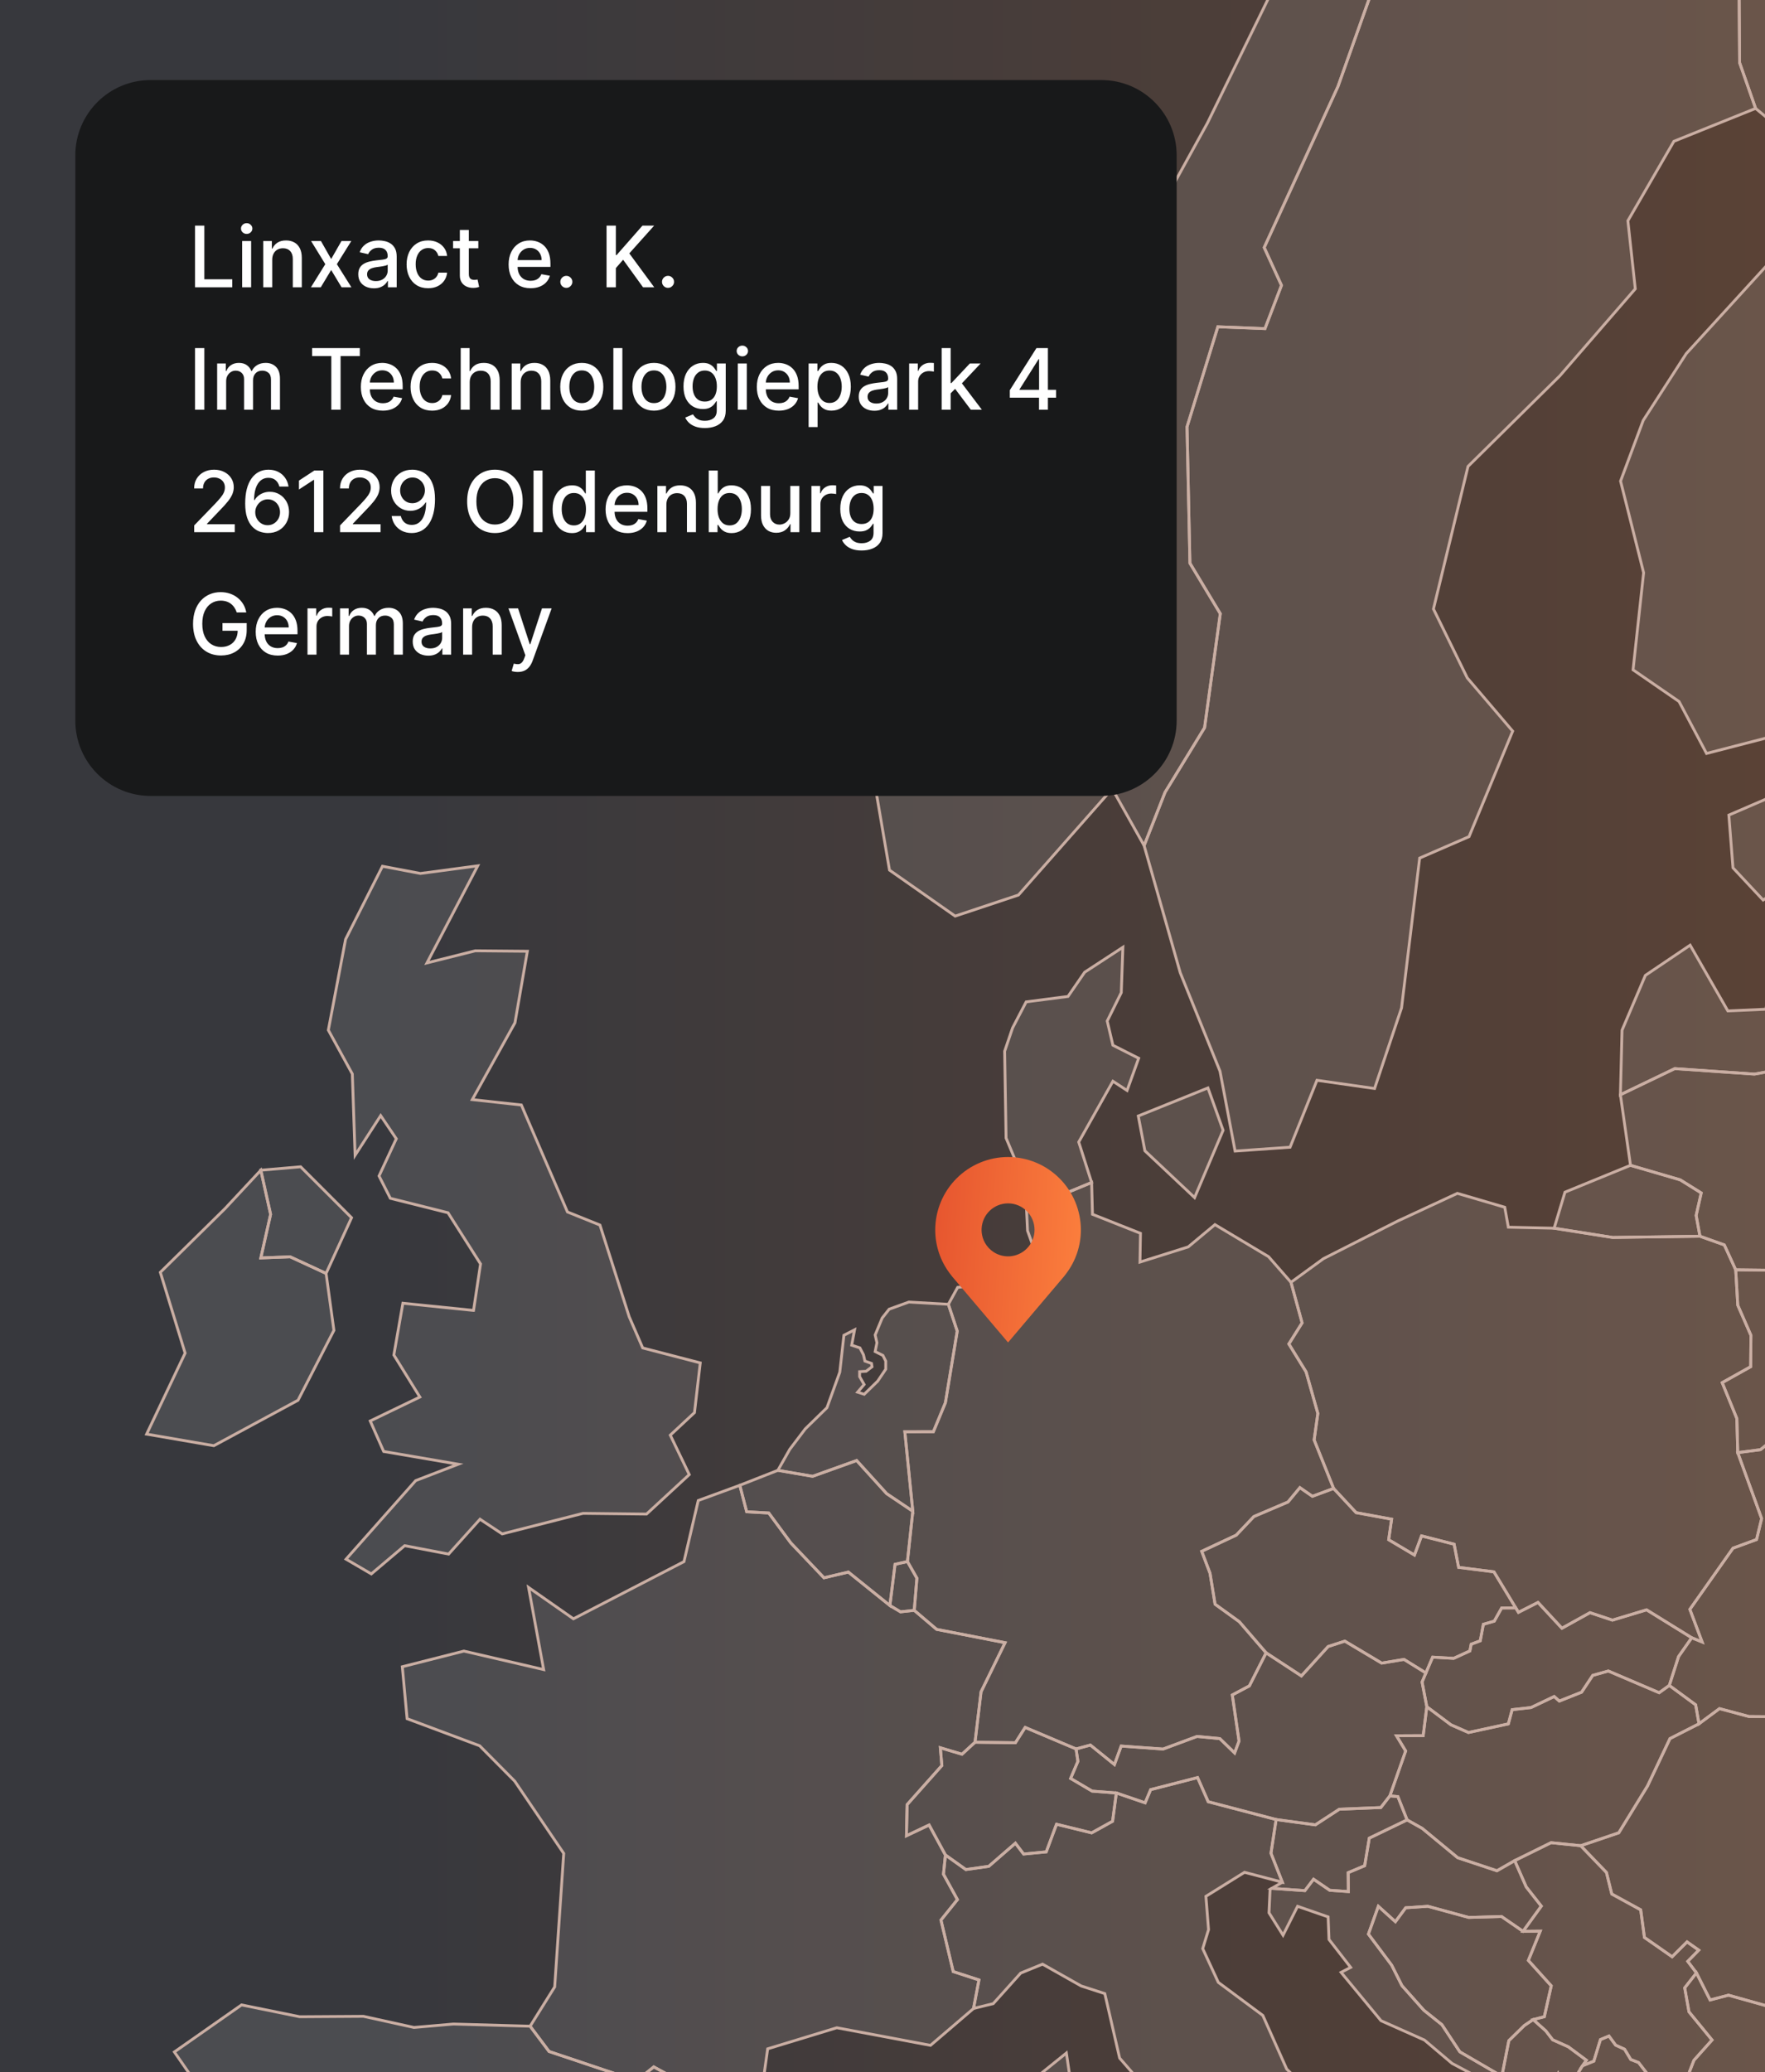 <svg width="375" height="440" viewBox="0 0 375 440" fill="none" xmlns="http://www.w3.org/2000/svg">
<rect x="0" y="0" width="375" height="440" fill="#333333" stroke="none"/>
<g clip-path="url(#clip0_19367_69221)">
<rect width="375" height="440" fill="url(#paint0_linear_19367_69221)"/>
<g clip-path="url(#clip1_19367_69221)">
<path d="M339.579 451.65L338.298 456.231L339.73 461.967L343.915 465.21L343.713 468.693L340.435 470.608L339.827 474.89L335.134 481.242L333.421 480.328L333.22 477.449L327.631 473.04L326.753 466.743L327.606 457.645L328.984 453.474L327.282 451.348L326.605 447.044L330.981 440.332L331.622 442.905L334.335 441.696L336.484 445.352L338.899 446.741L339.579 451.65Z" fill="white" fill-opacity="0.1" stroke="#CAAEA3" stroke-width="0.6"/>
<path d="M303.146 362.392L302.379 368.524L296.697 368.553L298.654 371.788L295.304 381.313L293.379 383.793L284.555 384.156L279.463 387.474L271.128 386.344L256.701 382.562L254.448 377.438L244.476 380L243.3 382.796L237.189 380.709L232.039 380.309L227.473 377.621L229.016 373.997L228.628 371.356L231.672 370.535L236.779 374.667L238.215 370.741L247.114 371.378L254.326 368.7L259.166 369.157L262.311 372.212L263.251 369.679L261.822 359.891L265.446 357.969L269.005 350.948L276.501 355.856L282.176 349.613L285.728 348.465L293.562 353.136L298.302 352.344L302.951 355.223L302.141 357.148L303.146 362.392Z" fill="white" fill-opacity="0.1" stroke="#CAAEA3" stroke-width="0.6"/>
<path d="M323.589 410.081L327.245 410.045L324.719 416.26L329.584 421.658L328.112 428.211L325.737 428.823L323.852 430.089L320.57 433.303L319.091 440.857L310.162 435.664L306.351 429.899L302.508 426.829L297.869 421.622L295.681 417.271L290.74 410.671L292.849 404.766L296.473 408.04L298.657 405.082L303.372 404.766L312.048 407.134L319.022 406.936L323.589 410.081Z" fill="white" fill-opacity="0.1" stroke="#CAAEA3" stroke-width="0.6"/>
<path d="M165.27 312.197L172.658 313.464L182.007 310.113L188.395 317.152L193.941 320.881L192.796 331.561L190.165 332.155L189.071 340.9L180.244 333.8L175.069 335.016L168.023 327.614L163.334 321.251L158.645 320.992L157.184 315.371L165.27 312.197Z" fill="white" fill-opacity="0.1" stroke="#CAAEA3" stroke-width="0.6"/>
<path d="M360.432 418.91L363.336 424.661L367.244 423.639L374.999 425.812L389.815 426.546L394.82 422.991L406.7 419.738L414.041 424.819L419.975 426.28L414.739 432.024L411.054 441.844L414.307 449.6L405.62 447.782L395.342 452.04L395.234 458.729L386.061 459.993L378.954 455.311L370.875 458.996L363.411 458.607L362.695 449.708L357.643 445.357L359.302 443.435L358.208 441.812L359.903 437.458L363.75 433.157L358.848 427.18L357.941 422.088L360.432 418.91Z" fill="white" fill-opacity="0.1" stroke="#CAAEA3" stroke-width="0.6"/>
<path d="M368.778 269.622L378.53 269.737L389.485 263.27L391.828 253.467L400.101 247.846L399.151 239.904L405.287 236.899L416.126 229.957L426.749 234.477L428.181 238.925L433.478 236.791L443.342 241.048L444.328 249.354L442.169 254.082L448.492 265.429L452.602 268.556L451.994 271.644L458.795 274.634L461.703 279.147L457.777 282.825L449.636 282.242L447.693 283.808L450.065 289.35L452.544 299.919L443.882 300.89L440.773 304.471L440.125 312.622L436.113 311.064L427.004 311.838L424.359 308.059L420.577 310.877L416.781 308.541L408.835 308.217L397.575 304.316L387.383 303.039L379.563 303.402L374.036 307.811L369.21 308.44L369.019 301.196L365.906 293.578L371.956 290.195L372.017 283.545L369.217 277.143L368.778 269.622Z" fill="white" fill-opacity="0.1" stroke="#CAAEA3" stroke-width="0.6"/>
<path d="M228.626 371.352L229.015 373.993L227.471 377.617L232.037 380.305L237.187 380.705L236.388 386.715L231.94 389.176L224.473 387.348L222.289 393.214L217.484 393.674L215.735 391.375L210.078 396.283L205.213 396.971L200.869 393.876L197.407 387.503L192.589 389.784L192.736 383.17L200.114 374.882L199.79 371.103L204.389 372.475L207.156 369.93L215.739 370.035L217.812 366.785L228.626 371.352Z" fill="white" fill-opacity="0.1" stroke="#CAAEA3" stroke-width="0.6"/>
<path d="M302.951 355.223L298.301 352.344L293.562 353.136L285.727 348.465L282.176 349.613L276.5 355.856L269.005 350.948L263.308 344.341L258.158 340.623L257.089 334.056L255.322 329.392L262.656 325.958L266.403 322.007L273.65 318.92L276.18 315.875L278.84 317.714L283.341 316.044L288.128 321.187L295.671 322.572L295.041 326.93L300.522 330.187L302.026 326.117L308.95 327.884L309.903 332.803L317.407 333.753L322.049 341.418L319.04 341.436L317.479 344.222L315.161 344.891L314.503 348.393L312.57 349.12L312.296 350.545L308.853 352.124L304.383 351.869L302.951 355.223Z" fill="white" fill-opacity="0.1" stroke="#CAAEA3" stroke-width="0.6"/>
<path d="M231.932 251.086L232.112 257.833L242.311 261.871L242.203 267.978L252.459 264.754L258.134 260.025L269.528 266.834L274.289 272.279L276.649 280.89L273.835 285.367L277.499 291.301L279.996 300.114L279.208 305.739L283.343 316.046L278.841 317.715L276.181 315.876L273.652 318.921L266.404 322.009L262.658 325.96L255.324 329.393L257.091 334.057L258.159 340.624L263.309 344.342L269.006 350.949L265.447 357.97L261.823 359.892L263.251 369.68L262.312 372.214L259.167 369.158L254.327 368.701L247.115 371.379L238.215 370.742L236.78 374.668L231.673 370.537L228.629 371.357L217.815 366.79L215.742 370.04L207.159 369.936L208.44 359.23L213.543 348.794L199.004 345.965L194.243 341.924L194.812 335.104L192.797 331.567L193.941 320.886L192.246 304.008L198.31 304.001L200.865 297.843L203.38 282.639L201.495 276.942L203.467 273.351L211.898 272.426L213.77 276.169L220.622 267.773L218.315 261.321L217.851 251.442L225.476 253.753L231.932 251.086Z" fill="white" fill-opacity="0.1" stroke="#CAAEA3" stroke-width="0.6"/>
<path d="M259.866 239.998L253.809 254.289L243.251 244.353L241.844 236.961L256.645 231.002L259.866 239.998ZM241.926 224.701L239.461 231.542L236.457 229.58L229.191 242.489L231.933 251.086L225.477 253.753L217.851 251.442L213.756 241.643L213.45 223.218L215.131 218.27L218.024 212.728L226.913 211.576L230.454 206.434L238.572 201.133L238.231 210.763L235.244 216.794L236.453 221.937L241.926 224.701Z" fill="white" fill-opacity="0.1" stroke="#CAAEA3" stroke-width="0.6"/>
<path d="M377.14 199.933L378.31 188.69L374.599 191.109L368.197 184.271L367.319 173.069L380.08 167.57L392.791 164.684L403.738 167.966L414.153 167.379L415.671 170.834L408.492 182.105L411.482 199.961L407.16 205.932L398.84 205.899L390.157 198.911L385.734 196.586L377.14 199.933Z" fill="white" fill-opacity="0.1" stroke="#CAAEA3" stroke-width="0.6"/>
<path d="M40.66 451.308L41.167 441.638L37.047 435.693L51.319 425.707L63.666 428.215L77.215 428.129L87.954 430.493L96.328 429.766L112.637 430.227L116.66 435.589L135.233 441.818L138.9 438.864L150.254 445.036L161.95 443.272L162.489 451.153L152.928 460.1L139.998 462.921L139.098 467.39L132.898 474.707L129.011 485.344L132.944 492.736L127.107 498.465L124.927 506.749L117.308 509.275L110.161 518.956L97.357 519.147L87.738 518.909L81.419 523.321L77.564 528.021L72.627 526.992L68.891 522.785L66.031 515.584L56.613 513.633L55.771 509.455L59.51 504.698L60.895 501.232L57.415 497.429L60.201 488.972L56.159 481.181L60.517 480.105L60.924 473.911L62.562 471.982L62.691 461.636L67.355 458.016L64.534 451.272L58.653 450.797L56.926 452.503L50.967 452.517L48.44 445.892L44.32 447.871L40.66 451.308Z" fill="white" fill-opacity="0.1" stroke="#CAAEA3" stroke-width="0.6"/>
<path d="M420.315 -57.771L418.843 -38.324L434.296 -20.366L424.986 -0.653L436.721 27.982L429.927 48.721L439.01 66.192L434.886 81.109L449.824 96.425L446.028 107.599L436.653 120.021L415.05 146.673L396.74 148.296L378.995 155.738L362.578 159.981L356.737 148.951L346.967 142.225L349.212 121.612L344.311 102.15L349.123 89.271L358.27 75.085L381.356 49.822L388.089 44.834L387.042 34.625L373.007 23.019L369.603 13.303L369.336 -26.715L353.585 -45.258L340.137 -58.941L346.186 -66.455L357.4 -51.509L370.574 -52.891L381.406 -46.165L391.029 -58.541L395.977 -79.611L411.642 -89.598L424.59 -77.895L420.315 -57.771Z" fill="white" fill-opacity="0.1" stroke="#CAAEA3" stroke-width="0.6"/>
<path d="M228.283 447.633L224.95 458.044L220.369 455.313L218.034 446.223L220.071 441.159L226.57 435.923L228.283 447.633ZM168.023 327.618L175.065 335.02L180.244 333.804L189.072 340.904L191.328 342.25L194.239 341.922L199 345.964L213.539 348.796L208.44 359.228L207.158 369.935L204.388 372.479L199.788 371.108L200.112 374.886L192.731 383.174L192.584 389.788L197.402 387.507L200.868 393.88L200.451 397.961L203.419 403.352L199.922 407.699L202.523 418.635L207.993 420.413L206.838 426.473L197.698 434.293L177.797 430.554L163.104 435.031L161.948 443.279L150.253 445.042L138.899 438.867L135.228 441.822L116.655 435.596L112.632 430.23L117.85 421.885L119.772 393.538L109.357 378.193L101.915 370.687L86.495 364.932L85.477 353.899L98.561 350.577L115.504 354.503L112.305 337.068L121.83 343.722L145.323 331.58L148.353 318.607L157.177 315.375L158.638 320.996L163.327 321.259L168.023 327.618Z" fill="white" fill-opacity="0.1" stroke="#CAAEA3" stroke-width="0.6"/>
<path d="M74.691 258.559L69.282 270.388L61.656 266.862L55.416 267.095L57.496 257.843L55.416 248.472L63.876 247.745L74.691 258.559ZM101.497 183.844L90.712 204.46L100.99 201.884L112.045 201.981L109.414 217.16L100.342 233.48L110.774 234.625L111.577 236.51L120.563 257.336L127.469 260.121L133.68 279.586L136.555 286.212L148.78 289.386L147.553 299.94L142.414 304.73L146.444 313.104L137.369 321.482L123.87 321.335L106.693 325.696L101.986 322.576L95.314 329.982L85.98 328.194L78.89 334.193L73.525 331.062L88.322 314.378L97.355 310.902L97.276 310.888L81.517 308.192L78.663 301.718L89.207 296.633L83.68 287.712L85.598 276.715L100.594 278.244H100.612L102.098 268.373L95.34 257.75L95.189 257.505L82.935 254.439L80.531 249.696L84.198 241.797L80.88 236.881L75.446 245.295L74.856 228.032L69.76 218.722L73.424 199.448L81.262 183.934L89.319 185.463L101.497 183.844Z" fill="white" fill-opacity="0.1" stroke="#CAAEA3" stroke-width="0.6"/>
<path d="M321.815 395.069L324.266 400.647L327.472 404.728L323.589 410.083L319.023 406.938L312.049 407.136L303.372 404.768L298.658 405.085L296.474 408.043L292.85 404.768L290.741 410.673L295.682 417.273L297.87 421.624L302.509 426.831L306.352 429.901L310.163 435.666L319.091 440.859L317.983 443.18L308.497 438.117L302.645 433.169L293.418 429.059L284.932 418.792L286.969 417.741L282.367 411.81L282.179 407.017L275.691 404.768L272.6 410.907L269.62 406.15L269.847 401.184L270.207 400.953L277.239 401.443L279.085 399.017L282.518 401.364L286.476 401.641L286.44 397.625L289.945 396.149L290.928 390.294L298.96 386.422L302.167 388.221L309.709 394.45L318.044 397.225L321.815 395.069Z" fill="white" fill-opacity="0.1" stroke="#CAAEA3" stroke-width="0.6"/>
<path d="M295.304 381.313L298.654 371.787L296.696 368.552L302.379 368.523L303.145 362.391L308.281 366.238L312.002 367.872L320.469 366.037L321.283 363.017L325.291 362.571L330.204 360.229L331.298 361.196L336.033 359.311L338.401 355.741L341.709 354.812L352.515 359.422L354.667 357.875L360.267 361.988L360.972 366.019L354.808 369.157L350.036 379.226L343.933 389.162L335.843 391.904L329.545 391.26L321.815 395.071L318.044 397.226L309.709 394.452L302.166 388.223L298.96 386.423L296.999 381.475L295.304 381.313Z" fill="white" fill-opacity="0.1" stroke="#CAAEA3" stroke-width="0.6"/>
<path d="M69.282 270.389L70.945 282.48L63.319 297.317L45.434 306.969L31.15 304.511L39.33 287.31L34.062 270.155L47.787 256.649L55.413 248.473L57.496 257.844L55.413 267.096L61.656 266.862L69.282 270.389Z" fill="white" fill-opacity="0.1" stroke="#CAAEA3" stroke-width="0.6"/>
<path d="M288.422 499.245L284.787 509.26L286.295 513.172L284.179 519.631L276.46 514.906L271.328 513.549L257.243 507.122L258.657 500.587L270.465 501.753L280.757 500.36L288.422 499.245ZM224.751 460.314L230.804 469.75L229.386 487.063L224.798 486.243L220.681 490.565L216.859 487.132L216.456 471.355L214.153 463.78L219.702 464.446L224.751 460.314ZM256.7 382.558L271.131 386.34L270.036 393.505L272.451 399.648L264.419 397.55L256.214 402.649L256.772 409.724L255.537 413.758L258.845 420.916L268.305 427.937L273.38 439.334L284.608 450.299L292.514 450.216L294.972 453.2L292.139 455.881L301.176 460.721L308.585 464.752L317.237 471.657L318.284 474.115L316.398 478.815L310.799 472.683L302.032 470.513L297.786 479.013L305.077 483.85L303.878 490.612L299.664 491.378L294.274 502.379L290.07 503.358L290.11 499.457L292.168 492.573L294.36 489.816L290.419 482.295L287.342 475.699L283.154 474.061L280.174 468.365L273.689 465.953L269.324 460.602L261.857 459.735L253.972 453.678L244.741 444.869L237.882 436.995L234.734 423.309L229.713 421.683L221.505 417.051L216.859 418.951L211.029 425.436L206.837 426.458L207.992 420.398L202.522 418.62L199.92 407.684L203.418 403.337L200.449 397.946L200.866 393.865L205.21 396.96L210.075 396.276L215.733 391.367L217.481 393.667L222.286 393.206L224.47 387.34L231.937 389.169L236.382 386.707L237.181 380.697L243.295 382.788L244.468 379.992L254.44 377.43L256.7 382.558Z" fill="white" fill-opacity="0.1" stroke="#CAAEA3" stroke-width="0.6"/>
<path d="M341.312 448.988L340.858 451.759L339.577 451.648L338.897 446.739L336.482 445.35L334.334 441.694L336.22 438.628L338.634 437.642L340.031 433.072L341.841 432.309L343.273 434.256L345.159 435.112L346.48 437.296L348.138 437.944L350.1 440.481L351.532 440.406L350.402 443.731L349.193 445.35L349.528 446.369L347.271 446.89L341.312 448.988Z" fill="white" fill-opacity="0.1" stroke="#CAAEA3" stroke-width="0.6"/>
<path d="M361.181 262.494L360.372 258.075L361.451 253.299L356.989 250.517L346.423 247.437L344.278 232.452L355.834 226.899L372.754 228.065L382.665 226.27L384.083 230.041L389.452 231.2L399.151 239.905L400.101 247.847L391.828 253.468L389.485 263.271L378.531 269.738L368.778 269.623L366.356 264.336L361.181 262.494Z" fill="white" fill-opacity="0.1" stroke="#CAAEA3" stroke-width="0.6"/>
<path d="M192.796 331.562L194.811 335.1L194.243 341.92L191.331 342.243L189.071 340.901L190.165 332.156L192.796 331.562Z" fill="white" fill-opacity="0.1" stroke="#CAAEA3" stroke-width="0.6"/>
<path d="M344.278 232.45L344.624 218.747L349.583 207.105L359.094 200.688L367.105 214.648L375.202 214.288L377.141 199.933L385.735 196.586L390.158 198.911L398.841 205.899L407.162 205.932L412.023 210.232L412.883 219.196L416.126 229.956L405.287 236.898L399.151 239.903L389.452 231.198L384.083 230.039L382.665 226.268L372.754 228.064L355.834 226.898L344.278 232.45Z" fill="white" fill-opacity="0.1" stroke="#CAAEA3" stroke-width="0.6"/>
<path d="M331.621 442.906L330.981 440.333L326.605 447.044L327.281 451.348L325.169 450.305L322.344 445.878L317.982 443.176L319.091 440.858L320.57 433.305L323.852 430.091L325.737 428.824L328.415 431.203L329.887 433.114L333.205 434.6L337.052 437.454L336.22 438.631L334.335 441.697L331.621 442.906Z" fill="white" fill-opacity="0.1" stroke="#CAAEA3" stroke-width="0.6"/>
<path d="M181.57 282.359L180.954 285.627L182.696 286.196L183.459 287.664L183.765 288.999L185.168 289.499L185.276 290.208L184.024 291.162L182.638 291.248V292.299L183.599 293.972L182.214 295.599L183.614 296.049L186.464 293.274L188.187 290.726V288.999L187.587 287.801L185.938 286.977L186.316 285.102L185.938 283.453L187.435 279.855L188.918 277.98L193.107 276.465L201.492 276.943L203.378 282.64L200.862 297.844L198.307 304.002L192.243 304.009L193.938 320.887L188.393 317.159L182.005 310.12L172.656 313.47L165.268 312.203L167.794 307.744L171.094 303.394L175.697 298.899L178.421 291.371L179.302 283.518L181.57 282.359Z" fill="white" fill-opacity="0.1" stroke="#CAAEA3" stroke-width="0.6"/>
<path d="M416.016 -120.723L447.576 -98.267L434.581 -90.256L445.636 -71.849L428.467 -60.377L420.316 -57.771L424.591 -77.895L411.643 -89.598L395.975 -79.611L391.027 -58.545L381.407 -46.169L370.572 -52.898L357.397 -51.517L346.184 -66.462L340.134 -58.948L333.876 -57.785L332.393 -39.493L313.378 -43.898L310.708 -28.723L301.02 -28.813L294.359 -9.945L284.265 18.366L268.596 52.553L272.27 60.586L268.758 69.777L258.75 69.384L252.197 90.638L252.816 119.586L259.265 130.303L255.925 154.511L247.53 168.229L243.082 179.547L236.313 167.488L216.39 190.037L202.938 194.517L188.986 184.747L185.38 163.645L182.188 115.94L191.48 101.996L218.121 83.34L238.043 59.639L256.516 26.168L280.76 -23.357L297.659 -43.776L325.387 -79.377L347.529 -92.304L364.13 -90.721L379.497 -115.893L397.897 -114.522L416.016 -120.723Z" fill="white" fill-opacity="0.1" stroke="#CAAEA3" stroke-width="0.6"/>
<path d="M283.342 316.043L279.207 305.737L279.995 300.112L277.497 291.299L273.834 285.365L276.648 280.888L274.287 272.276L281.182 267.256L296.93 259.281L309.637 253.387L319.706 256.338L320.466 260.573L330.196 260.789L342.626 262.754L361.181 262.495L366.356 264.337L368.778 269.624L369.217 277.145L372.017 283.547L371.955 290.198L365.906 293.58L369.019 301.199L369.21 308.443L374.284 322.445L373.204 326.89L368.198 328.729L359.036 341.716L361.638 348.644L359.432 347.751L349.845 341.821L342.583 344.009L337.818 342.421L331.855 345.729L326.767 340.248L322.617 342.353L322.049 341.417L317.407 333.752L309.904 332.802L308.95 327.883L302.026 326.116L300.522 330.186L295.041 326.929L295.671 322.571L288.128 321.186L283.342 316.043Z" fill="white" fill-opacity="0.1" stroke="#CAAEA3" stroke-width="0.6"/>
<path d="M360.971 366.017L365.329 362.796L371.569 364.466L378.04 364.52L382.725 368.184L386.169 365.884L393.615 364.441L396.155 360.918L400.413 360.922L403.486 362.393L406.613 366.849L409.812 373.139L415.635 381.927L415.955 388.351L414.894 394.555L416.7 401.126L421.202 403.764L425.942 401.461L430.519 403.919L430.753 407.596L425.862 410.652L422.796 409.324L419.975 426.277L414.041 424.816L406.7 419.735L394.82 422.988L389.815 426.543L374.999 425.809L367.244 423.636L363.335 424.658L360.432 418.907L358.585 416.456L360.924 414.078L358.434 412.321L355.267 415.481L349.384 411.379L348.592 405.52L342.442 402.155L341.312 397.585L335.842 391.902L343.932 389.16L350.035 379.224L354.807 369.155L360.971 366.017Z" fill="white" fill-opacity="0.1" stroke="#CAAEA3" stroke-width="0.6"/>
<path d="M342.444 402.155L348.594 405.519L349.386 411.378L355.27 415.48L358.436 412.321L360.927 414.077L358.588 416.456L360.434 418.906L357.943 422.084L358.85 427.176L363.752 433.154L359.905 437.454L358.21 441.808L359.304 443.431L357.645 445.353L352.967 445.58L349.53 446.371L349.195 445.353L350.404 443.734L351.534 440.408L350.102 440.484L348.141 437.947L346.482 437.299L345.161 435.115L343.275 434.258L341.843 432.311L340.033 433.074L338.637 437.645L336.222 438.631L337.053 437.454L333.206 434.6L329.888 433.114L328.416 431.203L325.739 428.824L328.114 428.213L329.586 421.659L324.721 416.261L327.247 410.047L323.59 410.082L327.473 404.728L324.267 400.647L321.816 395.069L329.546 391.258L335.844 391.902L341.314 397.584L342.444 402.155Z" fill="white" fill-opacity="0.1" stroke="#CAAEA3" stroke-width="0.6"/>
<path d="M2049.96 23.759L2039.96 34.458L2023.42 36.97L2023.17 60.228L2019.13 65.075L2009.68 64.381L2001.99 56.233L1988.57 49.335L1986.32 38.934L1976.07 34.969L1964.6 38.118L1959.12 29.592L1961.31 20.409L1949.22 26.292L1953.78 37.787L1948.05 47.982L1947.97 48.111L1935 58.493L1921.93 56.773L1931.03 69.16L1937.03 87.876L1941.69 93.879L1942.86 102.991L1940.26 108.756L1921.45 104.016L1893.25 120.25L1884.28 122.726L1868.84 137.466L1854.19 150.08L1850.49 159.267L1836.05 145.232L1809.76 161.135L1805.17 153.657L1795.45 162.272L1781.96 159.526L1778.71 172.593L1766.6 191.371L1766.96 199.061L1778.45 203.286L1777.1 230.125L1767.73 230.794L1763.41 245.743L1767.61 253.315L1749.97 262.193L1746.47 281.643L1731.42 285.728L1728.4 302.509L1713.85 317.562L1710.12 306.46L1705.8 282.374L1700.17 244.059L1705.02 219.034L1713.53 207.982L1714.06 199.198L1729.74 194.951L1747.77 170.549L1765.13 149.939L1783.27 133.493L1791.38 103.387L1779.12 105.226L1773.06 122.938L1747.47 145.83L1739.2 120.142L1713.16 127.336L1687.9 161.739L1696.23 173.892L1673.71 178.998L1658.11 181.003L1658.84 166.803L1643.16 163.783L1630.66 173.507L1599.81 170.12L1566.62 175.95L1533.93 213.125L1495.26 255.506L1511.16 257.701L1516.12 268.501L1525.92 272.298L1532.38 263.74L1543.45 264.859L1558.01 283.54L1558.36 297.661L1550.47 313.898L1549.62 332.849L1545.07 357.493L1529.86 379.131L1526.48 389.269L1512.78 406.046L1499.19 422.341L1492.67 430.557L1479.23 438.635L1472.86 438.812L1466.53 432.125L1452.98 442.173L1451.4 446.7L1449.99 444.321L1449.93 437.38L1455.08 437.009L1456.54 420.624L1453.88 408.54L1462.54 403.505L1474.78 406.035L1481.57 392.043L1485.03 375.986L1488.94 370.549L1494.25 357.014L1477.57 361.473L1468.83 367.4L1453.49 367.382L1449.41 353.185L1437.46 342.263L1419.89 337.301L1416.16 321.884L1412.65 312.056L1408.86 305.085L1402.63 288.492L1393.77 282.334L1378.67 277.318L1365.29 277.775L1352.75 280.816L1344.42 289.139L1349.95 293.08L1350.08 302.156L1344.47 307.374L1335.36 324.378L1335.45 331.319L1321.23 341.176L1309.12 335.303L1297.08 336.602L1291.8 331.359L1285.74 329.66L1270.97 340.669L1257.68 343.231L1248.41 347.053L1235.7 344.545L1226.34 344.707L1220.22 336.779L1210.34 329.25L1200.22 327.174L1187.46 329.236L1177.92 332.147L1163.59 325.522L1161.67 313.567L1149.8 309.425L1140.64 307.529L1129.34 300.796L1118.89 317.562L1122.99 326.918L1113.18 337.837L1098.59 333.914L1088.52 333.353L1081.77 326.004L1071.25 325.77L1062.47 320.898L1047.13 328.351L1027.87 341.806L1017.23 344.483L1013.28 345.75L1007.93 336.271L994.934 338.355L990.64 331.722L983.587 328.671L978.729 319.512L973.158 316.637L958.659 320.739L944.761 311.509L939.384 319.904L916.835 278.246L903.963 265.079L907.651 259.666L882.367 275.839L872.69 276.803L873.525 267.508L860.563 261.638L850.029 265.834L846.852 247.798L828.718 243.987L819.646 251.303L794.398 257.748L789.471 262.027L751.714 268.012L747.089 273.834L754.373 285.379L744.686 289.712L746.575 294.224L736.891 302.224L753.243 313.373L750.717 320.952L736.545 320.264L733.616 324.979L720.711 316.727L704.715 317.047L694.005 323.769L682.061 317.324L659.818 306.161L644.056 306.582L623.227 324.032L621.971 335.523L611.596 326.411L603.546 343.577L606.493 346.722L600.67 358.292L609.235 368.501L616.724 368.083L623.155 378.016L622.133 385.58L627.257 387.941L622.658 396.545L612.877 398.921L602.847 413.632L612.017 426.929L611.024 436.235L622.043 452.271L616.019 457.69L614.287 461.091L609.822 460.181L602.887 452.026L600.051 451.573L593.707 448.438L590.619 442.86L581.209 440.003L575.091 442.151L573.324 439.611L559.584 433.022L544.729 430.783L536.2 428.415L534.969 430.053L522.104 418.271L510.592 412.955L501.876 404.61L509.221 402.321L517.595 390.251L511.952 384.475L526.822 378.477L526.556 375.241L517.498 377.627L517.814 371.034L523.014 366.864L532.778 365.762L534.365 360.742L532.133 352.368L536.232 344.332L536.114 339.787L521.24 334.717L515.342 334.886L509.116 327.534L501.376 330.027L488.561 324.478L488.78 321.355L485.192 314.424L477.146 313.646L476.311 308.637L478.83 305.351L472.381 296.085L461.92 297.675L458.854 296.851L456.306 300.583L452.538 299.921L450.058 289.352L447.69 283.81L449.634 282.244L457.774 282.827L461.7 279.149L458.792 274.64L451.987 271.646L452.596 268.562L448.49 265.431L442.163 254.085L444.326 249.356L443.34 241.05L433.476 236.793L428.182 238.927L426.75 234.479L416.127 229.959L412.884 219.203L412.024 210.235L407.162 205.938L411.484 199.968L408.49 182.111L415.67 170.837L414.151 167.386L425.62 156.334L415.047 146.675L436.65 120.027L446.021 107.601L449.817 96.43L434.883 81.115L439.007 66.198L429.924 48.73L436.718 27.987L424.983 -0.647L434.293 -20.361L418.84 -38.318L420.312 -57.765L428.463 -60.371L445.632 -71.843L456.043 -81.966L472.618 -64.477L500.249 -57.726L538.374 -26.612L546.118 -13.988L546.784 3.272L535.581 16.569L519.106 23.212L474.062 4.092L466.652 7.331L483.102 25.673L483.746 37.024L484.404 61.325L497.395 68.4L505.28 74.364L506.583 63.182L500.505 53.102L506.928 44.088L531.32 58.839L539.817 53.106L533.026 35.555L556.543 11.293L565.857 12.747L575.278 21.492L581.155 4.179L572.741 -11.235L577.682 -27.09L570.265 -43.975L598.489 -35.187L604.255 -20.134L591.479 -16.866L591.548 -2.335L599.49 6.439L615.079 0.893L617.548 -15.701L638.625 -28.386L673.838 -51.932L681.446 -50.557L671.499 -33.859L684.016 -31.034L691.245 -40.334L710.156 -41.093L725.141 -52.583L736.639 -35.954L748.104 -54.26L737.531 -70.731L742.778 -80.315L772.582 -71.523L786.549 -62.57L823.115 -30.905L829.862 -45.21L819.606 -60.004L819.311 -66.039L807.151 -68.853L810.48 -82.625L805.082 -105.984L804.776 -115.834L823.399 -144.587L830.021 -174.884L837.524 -181.643L864.237 -172.595L866.342 -153.944L856.777 -127.734L863.053 -117.734L866.299 -96.365L864.007 -56.517L875.138 -39.495L870.808 -21.473L851.044 15.226L862.578 18.912L866.591 9.864L877.692 3.333L880.37 -9.453L889.104 -22.009L883.224 -37.339L887.934 -55.631L876.901 -57.949L874.475 -73.848L882.526 -103.638L869.419 -128.947L887.477 -150.69L885.145 -174.51L890.176 -175.287L895.477 -156.614L891.501 -125.424L902.297 -119.695L897.698 -142.629L914.583 -155.509L935.523 -157.265L954.168 -138.624L945.196 -166.053L944.192 -203.055L961.739 -210.328L986.009 -208.73L1007.87 -213.484L999.673 -232.848L1011.35 -258.096L1022.94 -259.176L1042.56 -279.015L1069.2 -284.464L1072.57 -295.81L1099.06 -299.704L1107.32 -290.326L1129.97 -312.771L1148.5 -312.055L1151.28 -330.905L1160.93 -350.1L1184.75 -369.216L1202.05 -354.073L1188.31 -342.805L1211.17 -335.907L1213.89 -314.192L1223.11 -324.783L1252.61 -324.197L1275.36 -303.17L1283.46 -287.512L1280.95 -266.445L1269.78 -254.778L1243.27 -233.485L1235.69 -222.405L1248.2 -217.248L1263.13 -208.064L1272.21 -214.937L1277.36 -191.931L1281.79 -201.14L1297.92 -206.808L1330.29 -200.885L1332.76 -184.417L1374.94 -179.271L1375.52 -206.164L1396.93 -199.895L1413.04 -200.089L1429.33 -181.599L1433.98 -159.871L1428.01 -146.066L1440.68 -120.94L1456.55 -108.37L1466.28 -141.399L1482.47 -127.018L1499.66 -135.569L1519.19 -125.795L1526.62 -134.701L1543.13 -130.232L1535.85 -160.454L1549.17 -175.089L1640.3 -153.278L1648.89 -134.007L1675.3 -110.065L1716.05 -115.906L1736.13 -110.817L1744.53 -98.229L1743.31 -76.579L1755.74 -68.353L1769.24 -74.258L1787.14 -75.017L1806.19 -69.35L1825.31 -72.541L1842.89 -47.372L1855.39 -56.308L1847.23 -74.568L1851.72 -87.588L1883.91 -79.361L1904.9 -81.11L1933.92 -67.28L1948.05 -54.901L1972.77 -33.82L1999.22 -7.402L1998.36 8.565L2005.16 14.845L2002.82 -3.674L2030.21 0.17L2049.96 23.759ZM1591.4 349.428L1581.25 321.776L1577.09 305.549L1577.35 289.37L1573.85 273.165L1571.23 261.829L1566.74 264.251L1570.74 272.186L1561.42 279.981L1560.52 302.638L1566.44 318.512L1565.99 339.571L1563.66 351.22L1564.81 367.547L1563.68 381.996L1565.55 394.231L1572.17 382.953L1579.82 391.752L1580.1 381.546L1570.26 366.327L1576.47 344.35L1591.4 349.428ZM356.99 250.518L346.424 247.438L332.501 253.135L330.201 260.789L342.627 262.75L361.182 262.491L360.372 258.072L361.448 253.297L356.99 250.518ZM1948.05 -109.773L1961.22 -111.645L1971.62 -119.076L1972.48 -123.351L1957.89 -132.402L1949.34 -132.47L1948.05 -131.135L1935.18 -118.018L1936.98 -108.208L1948.05 -109.773ZM1552.63 -207.258L1543.06 -193.169L1544.83 -191.305L1565.5 -187.404L1580.8 -187.649L1579.58 -196.894L1565.25 -210.605L1552.63 -207.258ZM1641.06 -241.546L1652.73 -256.833L1627.41 -267.179L1608.6 -273.229L1606.18 -260.328L1624.94 -244.972L1641.06 -241.546ZM1550.64 -247.642L1587.83 -246.577L1595.76 -275.888L1559.29 -297.736L1532.65 -299.578L1519.34 -291.733L1513.91 -263.836L1533.9 -238.599L1550.64 -247.642ZM661.337 -154.267L651.019 -147.221L652.495 -129.832L670.758 -121.383L673.435 -107.643L706.403 -103.677L712.362 -106.351L693.062 -131.923L691.011 -158.971L706.827 -191.874L721.866 -227.209L753.211 -263.8L784.026 -283.01L819.779 -303.666L826.559 -317.003L819.545 -334.374L799.907 -328.602L782.626 -312.436L749.044 -304.44L715.731 -277.777L693.163 -256.729L695.895 -239.203L671.737 -206.711L681.014 -202.32L660.998 -172.556L661.337 -154.267ZM1192.05 -398.783L1195.05 -419.367L1169.47 -449.391L1161.89 -452.936L1153.6 -446.832L1135.17 -379.883L1192.05 -398.783ZM601.041 -504.271L611.97 -490.322L623.763 -500.014L625.17 -509.798L634.242 -514.376L647.788 -522.419L651.692 -531.862L636.725 -545.706L627.214 -535.259L621.42 -520.414L619.358 -537.145L604.028 -536.385L584.328 -525.042L606.784 -523.167L601.041 -504.271ZM1073.36 -457.322L1090.11 -436.702L1118.21 -421.58L1140.23 -428.069L1142.72 -477.094L1119.48 -534.816L1099.88 -567.287L1078.05 -552.5L1051.85 -509.913L1065.62 -498.146L1073.36 -457.322Z" fill="white" fill-opacity="0.1" stroke="#CAAEA3" stroke-width="0.6"/>
<path d="M355.649 30L345.864 46.878L347.44 61.33L331.39 79.823L311.903 99.033L304.559 129.305L311.741 143.941L321.39 155.241L312.119 177.646L301.626 182.199L297.779 214.004L292.046 231.126L279.807 229.381L274.096 243.592L262.414 244.405L259.208 227.455L250.762 206.543L243.086 179.55L247.534 168.232L255.93 154.514L259.269 130.306L252.82 119.589L252.201 90.641L258.751 69.387L268.763 69.779L272.271 60.589L268.597 52.556L284.266 18.369L294.356 -9.942L301.021 -28.81L310.709 -28.72L313.379 -43.895L332.394 -39.491L333.877 -57.779L340.135 -58.941L353.583 -45.259L369.335 -26.715L369.601 13.302L373.005 23.018L355.649 30Z" fill="white" fill-opacity="0.1" stroke="#CAAEA3" stroke-width="0.6"/>
<path d="M271.129 386.343L279.464 387.473L284.556 384.155L293.38 383.792L295.305 381.312L297 381.474L298.962 386.423L290.929 390.295L289.947 396.15L286.442 397.625L286.478 401.641L282.519 401.364L279.086 399.018L277.24 401.443L270.208 400.954L272.454 399.651L270.039 393.508L271.129 386.343Z" fill="white" fill-opacity="0.1" stroke="#CAAEA3" stroke-width="0.6"/>
<path d="M322.049 341.412L322.617 342.347L326.766 340.242L331.855 345.723L337.818 342.416L342.583 344.003L349.845 341.815L359.432 347.745L356.635 351.733L354.667 357.868L352.515 359.416L341.708 354.806L338.401 355.734L336.033 359.304L331.297 361.19L330.203 360.222L325.291 362.565L321.282 363.011L320.469 366.03L312.001 367.866L308.28 366.232L303.145 362.385L302.141 357.141L302.95 355.216L304.383 351.862L308.852 352.118L312.296 350.538L312.57 349.113L314.502 348.386L315.161 344.884L317.478 344.215L319.04 341.43L322.049 341.412Z" fill="white" fill-opacity="0.1" stroke="#CAAEA3" stroke-width="0.6"/>
<path d="M452.545 299.918L456.312 300.58L458.864 296.848L461.926 297.673L472.391 296.082L478.837 305.349L476.318 308.634L477.152 313.644L485.199 314.421L488.787 321.355L488.567 324.479L501.382 330.028L509.127 327.534L515.352 334.886L521.251 334.721L536.124 339.788L536.243 344.333L532.144 352.369L534.371 360.743L532.784 365.763L523.021 366.864L517.821 371.035L517.501 377.628L509.447 378.808L502.732 383.566L493.285 384.339L484.594 389.784L479.83 393.491L485.185 398.781L490.122 402.246L500.414 401.383L498.442 406.486L487.398 408.951L473.698 417.127L468.087 414.262L470.311 407.601L459.289 403.427L461.07 400.681L472.453 394.794L471.038 391.857L469.412 393.336L467.807 392.58L452.124 388.906L451.429 383.458L442.08 385.261L438.334 393.279L430.521 403.916L425.943 401.458L421.204 403.762L416.702 401.124L419.243 399.565L421.002 394.617L423.766 389.989L423.054 387.384L425.163 386.218L426.156 388.237L432.101 388.665L434.774 387.585L432.892 386.106L433.605 383.922L430.082 380.187L428.624 374.008L424.95 371.575L425.673 366.512L421.114 362.467L416.965 361.902L409.526 357.191L402.822 358.692L400.414 360.919L396.157 360.916L393.616 364.439L386.171 365.882L382.727 368.181L378.041 364.518L371.571 364.464L365.331 362.794L360.973 366.015L360.268 361.984L354.668 357.871L356.636 351.735L359.433 347.748L361.639 348.641L359.037 341.713L368.199 328.726L373.205 326.887L374.285 322.442L369.21 308.44L374.036 307.81L379.564 303.402L387.384 303.038L397.575 304.316L408.835 308.217L416.781 308.541L420.578 310.876L424.36 308.058L427.005 311.837L436.113 311.063L440.126 312.621L440.773 304.471L443.883 300.89L452.545 299.918Z" fill="white" fill-opacity="0.1" stroke="#CAAEA3" stroke-width="0.6"/>
</g>
<path fill-rule="evenodd" clip-rule="evenodd" d="M203.241 250.205C206.141 247.304 210.074 245.673 214.176 245.668C218.277 245.673 222.21 247.304 225.11 250.205C228.011 253.105 229.642 257.038 229.647 261.139C229.652 264.49 228.558 267.749 226.532 270.418L226.53 270.422C226.53 270.422 226.107 270.977 226.045 271.051L214.176 285.05L202.312 271.058C202.243 270.978 201.821 270.422 201.821 270.422C199.794 267.753 198.699 264.491 198.704 261.139C198.709 257.038 200.341 253.105 203.241 250.205ZM211.05 265.817C211.975 266.436 213.063 266.765 214.176 266.765C214.457 266.765 214.736 266.744 215.011 266.702C217.722 266.299 219.802 263.961 219.802 261.138C219.802 258.031 217.283 255.512 214.176 255.512C211.156 255.512 208.692 257.891 208.556 260.878C208.544 261.13 208.549 261.382 208.571 261.632C208.642 262.441 208.883 263.2 209.259 263.875C209.692 264.652 210.305 265.319 211.05 265.817Z" fill="url(#paint1_linear_19367_69221)"/>
<path d="M16 33C16 24.163 23.163 17 32 17H234C242.837 17 250 24.163 250 33V153C250 161.837 242.837 169 234 169H32C23.163 169 16 161.837 16 153V33Z" fill="#18191A"/>
<path d="M41.438 61V47.909H43.413V59.3H49.345V61H41.438ZM51.445 61V51.182H53.356V61H51.445ZM52.41 49.667C52.078 49.667 51.792 49.556 51.554 49.334C51.319 49.109 51.202 48.84 51.202 48.529C51.202 48.214 51.319 47.945 51.554 47.724C51.792 47.498 52.078 47.385 52.41 47.385C52.742 47.385 53.026 47.498 53.26 47.724C53.499 47.945 53.618 48.214 53.618 48.529C53.618 48.84 53.499 49.109 53.26 49.334C53.026 49.556 52.742 49.667 52.41 49.667ZM57.839 55.17V61H55.927V51.182H57.762V52.78H57.883C58.109 52.26 58.463 51.842 58.944 51.527C59.43 51.212 60.042 51.054 60.779 51.054C61.448 51.054 62.034 51.195 62.537 51.476C63.04 51.753 63.429 52.166 63.706 52.716C63.983 53.266 64.122 53.945 64.122 54.755V61H62.211V54.985C62.211 54.273 62.025 53.717 61.655 53.317C61.284 52.912 60.775 52.709 60.127 52.709C59.684 52.709 59.29 52.805 58.944 52.997C58.603 53.189 58.333 53.47 58.133 53.841C57.937 54.207 57.839 54.651 57.839 55.17ZM68.194 51.182L70.361 55.004L72.547 51.182H74.637L71.575 56.091L74.662 61H72.572L70.361 57.331L68.155 61H66.059L69.114 56.091L66.097 51.182H68.194ZM79.439 61.217C78.817 61.217 78.254 61.102 77.751 60.872C77.249 60.638 76.85 60.299 76.556 59.856C76.266 59.413 76.121 58.869 76.121 58.226C76.121 57.672 76.228 57.216 76.441 56.858C76.654 56.5 76.942 56.217 77.304 56.008C77.666 55.799 78.071 55.641 78.519 55.535C78.966 55.428 79.422 55.347 79.886 55.292C80.474 55.224 80.952 55.168 81.318 55.126C81.685 55.079 81.951 55.004 82.117 54.902C82.283 54.8 82.367 54.633 82.367 54.403V54.359C82.367 53.8 82.209 53.368 81.894 53.061C81.582 52.754 81.118 52.601 80.5 52.601C79.856 52.601 79.349 52.744 78.979 53.029C78.612 53.31 78.359 53.624 78.218 53.969L76.422 53.56C76.635 52.963 76.946 52.481 77.355 52.115C77.769 51.744 78.244 51.476 78.781 51.31C79.317 51.139 79.882 51.054 80.474 51.054C80.867 51.054 81.282 51.101 81.721 51.195C82.164 51.284 82.577 51.45 82.961 51.693C83.349 51.936 83.666 52.283 83.913 52.735C84.16 53.182 84.284 53.764 84.284 54.48V61H82.418V59.658H82.341C82.217 59.905 82.032 60.148 81.785 60.386C81.538 60.625 81.22 60.823 80.832 60.981C80.445 61.139 79.98 61.217 79.439 61.217ZM79.854 59.683C80.383 59.683 80.835 59.579 81.21 59.37C81.589 59.161 81.876 58.889 82.072 58.552C82.273 58.211 82.373 57.847 82.373 57.459V56.193C82.305 56.261 82.173 56.325 81.977 56.385C81.785 56.44 81.565 56.489 81.318 56.532C81.071 56.57 80.83 56.606 80.596 56.641C80.362 56.67 80.165 56.696 80.008 56.717C79.637 56.764 79.298 56.843 78.992 56.954C78.689 57.065 78.446 57.224 78.263 57.433C78.084 57.638 77.994 57.91 77.994 58.251C77.994 58.724 78.169 59.082 78.519 59.325C78.868 59.564 79.313 59.683 79.854 59.683ZM90.965 61.198C90.015 61.198 89.197 60.983 88.511 60.553C87.829 60.118 87.305 59.519 86.938 58.756C86.572 57.994 86.389 57.12 86.389 56.136C86.389 55.139 86.576 54.258 86.951 53.496C87.326 52.729 87.855 52.13 88.536 51.7C89.218 51.269 90.022 51.054 90.946 51.054C91.692 51.054 92.357 51.193 92.941 51.469C93.524 51.742 93.995 52.126 94.353 52.62C94.715 53.114 94.931 53.692 94.999 54.352H93.139C93.036 53.892 92.802 53.496 92.436 53.163C92.073 52.831 91.588 52.665 90.978 52.665C90.445 52.665 89.979 52.805 89.578 53.087C89.182 53.364 88.873 53.76 88.651 54.276C88.43 54.787 88.319 55.392 88.319 56.091C88.319 56.807 88.428 57.425 88.645 57.945C88.862 58.465 89.169 58.867 89.566 59.153C89.966 59.438 90.437 59.581 90.978 59.581C91.34 59.581 91.668 59.515 91.963 59.383C92.261 59.246 92.51 59.053 92.71 58.801C92.915 58.55 93.058 58.247 93.139 57.894H94.999C94.931 58.528 94.724 59.095 94.379 59.594C94.034 60.092 93.571 60.484 92.992 60.77C92.416 61.055 91.741 61.198 90.965 61.198ZM101.626 51.182V52.716H96.263V51.182H101.626ZM97.701 48.83H99.612V58.117C99.612 58.488 99.668 58.767 99.778 58.955C99.889 59.138 100.032 59.264 100.207 59.332C100.386 59.396 100.58 59.428 100.788 59.428C100.942 59.428 101.076 59.417 101.191 59.396C101.306 59.374 101.396 59.357 101.46 59.344L101.805 60.923C101.694 60.966 101.536 61.008 101.332 61.051C101.127 61.098 100.871 61.124 100.565 61.128C100.062 61.136 99.593 61.047 99.158 60.859C98.724 60.672 98.372 60.382 98.104 59.99C97.835 59.598 97.701 59.106 97.701 58.514V48.83ZM112.735 61.198C111.768 61.198 110.935 60.992 110.236 60.578C109.541 60.16 109.004 59.575 108.625 58.82C108.25 58.062 108.062 57.173 108.062 56.155C108.062 55.149 108.25 54.263 108.625 53.496C109.004 52.729 109.533 52.13 110.21 51.7C110.892 51.269 111.689 51.054 112.601 51.054C113.155 51.054 113.692 51.146 114.212 51.329C114.732 51.512 115.198 51.8 115.612 52.192C116.025 52.584 116.351 53.093 116.589 53.719C116.828 54.342 116.947 55.098 116.947 55.989V56.666H109.143V55.234H115.075C115.075 54.731 114.972 54.286 114.768 53.898C114.563 53.506 114.276 53.197 113.905 52.972C113.538 52.746 113.108 52.633 112.614 52.633C112.077 52.633 111.608 52.765 111.207 53.029C110.811 53.289 110.504 53.63 110.287 54.052C110.074 54.469 109.967 54.923 109.967 55.413V56.532C109.967 57.188 110.082 57.746 110.312 58.207C110.547 58.667 110.873 59.019 111.29 59.261C111.708 59.5 112.196 59.619 112.754 59.619C113.116 59.619 113.447 59.568 113.745 59.466C114.043 59.359 114.301 59.202 114.518 58.993C114.736 58.784 114.902 58.526 115.017 58.219L116.826 58.545C116.681 59.078 116.421 59.545 116.046 59.945C115.675 60.342 115.209 60.651 114.646 60.872C114.088 61.09 113.451 61.198 112.735 61.198ZM120.327 61.121C119.978 61.121 119.677 60.998 119.426 60.751C119.175 60.499 119.049 60.197 119.049 59.843C119.049 59.494 119.175 59.195 119.426 58.948C119.677 58.697 119.978 58.571 120.327 58.571C120.677 58.571 120.977 58.697 121.229 58.948C121.48 59.195 121.606 59.494 121.606 59.843C121.606 60.077 121.546 60.293 121.427 60.489C121.312 60.68 121.158 60.834 120.966 60.949C120.775 61.064 120.562 61.121 120.327 61.121ZM128.872 61V47.909H130.847V54.16H131.007L136.498 47.909H138.984L133.704 53.803L139.003 61H136.625L132.394 55.151L130.847 56.928V61H128.872ZM141.931 61.121C141.581 61.121 141.281 60.998 141.029 60.751C140.778 60.499 140.652 60.197 140.652 59.843C140.652 59.494 140.778 59.195 141.029 58.948C141.281 58.697 141.581 58.571 141.931 58.571C142.28 58.571 142.581 58.697 142.832 58.948C143.083 59.195 143.209 59.494 143.209 59.843C143.209 60.077 143.15 60.293 143.03 60.489C142.915 60.68 142.762 60.834 142.57 60.949C142.378 61.064 142.165 61.121 141.931 61.121ZM43.413 73.909V87H41.438V73.909H43.413ZM46.136 87V77.182H47.971V78.78H48.092C48.297 78.239 48.631 77.817 49.096 77.514C49.56 77.207 50.117 77.054 50.764 77.054C51.42 77.054 51.97 77.207 52.413 77.514C52.861 77.821 53.191 78.243 53.404 78.78H53.506C53.741 78.256 54.114 77.838 54.625 77.527C55.136 77.212 55.746 77.054 56.453 77.054C57.344 77.054 58.07 77.333 58.633 77.891C59.2 78.45 59.483 79.291 59.483 80.416V87H57.572V80.595C57.572 79.93 57.391 79.449 57.028 79.151C56.666 78.852 56.234 78.703 55.731 78.703C55.109 78.703 54.625 78.895 54.28 79.278C53.935 79.658 53.762 80.146 53.762 80.742V87H51.857V80.474C51.857 79.941 51.691 79.513 51.359 79.189C51.026 78.865 50.594 78.703 50.061 78.703C49.699 78.703 49.364 78.799 49.057 78.991C48.755 79.178 48.51 79.44 48.322 79.777C48.139 80.114 48.048 80.504 48.048 80.947V87H46.136ZM66.316 75.609V73.909H76.447V75.609H72.363V87H70.394V75.609H66.316ZM81.341 87.198C80.373 87.198 79.54 86.992 78.841 86.578C78.147 86.16 77.61 85.575 77.231 84.82C76.856 84.062 76.668 83.173 76.668 82.155C76.668 81.149 76.856 80.263 77.231 79.496C77.61 78.729 78.138 78.13 78.816 77.7C79.498 77.269 80.294 77.054 81.206 77.054C81.76 77.054 82.297 77.146 82.817 77.329C83.337 77.512 83.804 77.8 84.217 78.192C84.63 78.584 84.956 79.093 85.195 79.719C85.434 80.342 85.553 81.098 85.553 81.989V82.666H77.748V81.234H83.68C83.68 80.731 83.578 80.286 83.373 79.898C83.169 79.506 82.881 79.197 82.51 78.972C82.144 78.746 81.713 78.633 81.219 78.633C80.682 78.633 80.213 78.765 79.813 79.029C79.416 79.289 79.11 79.63 78.892 80.052C78.679 80.469 78.573 80.923 78.573 81.413V82.532C78.573 83.188 78.688 83.746 78.918 84.207C79.152 84.667 79.478 85.019 79.896 85.261C80.314 85.5 80.802 85.619 81.36 85.619C81.722 85.619 82.052 85.568 82.35 85.466C82.649 85.359 82.907 85.202 83.124 84.993C83.341 84.784 83.507 84.526 83.623 84.219L85.431 84.546C85.287 85.078 85.027 85.545 84.652 85.945C84.281 86.342 83.814 86.651 83.252 86.872C82.694 87.09 82.056 87.198 81.341 87.198ZM91.809 87.198C90.859 87.198 90.041 86.983 89.355 86.553C88.673 86.118 88.149 85.519 87.782 84.756C87.416 83.994 87.232 83.12 87.232 82.136C87.232 81.138 87.42 80.258 87.795 79.496C88.17 78.729 88.698 78.13 89.38 77.7C90.062 77.269 90.865 77.054 91.79 77.054C92.536 77.054 93.201 77.192 93.784 77.469C94.368 77.742 94.839 78.126 95.197 78.62C95.559 79.114 95.774 79.692 95.843 80.352H93.982C93.88 79.892 93.646 79.496 93.279 79.163C92.917 78.831 92.431 78.665 91.822 78.665C91.289 78.665 90.823 78.805 90.422 79.087C90.026 79.364 89.717 79.76 89.495 80.276C89.274 80.787 89.163 81.392 89.163 82.091C89.163 82.807 89.272 83.425 89.489 83.945C89.706 84.465 90.013 84.867 90.409 85.153C90.81 85.438 91.281 85.581 91.822 85.581C92.184 85.581 92.512 85.515 92.806 85.383C93.105 85.246 93.354 85.053 93.554 84.801C93.759 84.55 93.901 84.247 93.982 83.894H95.843C95.774 84.528 95.568 85.095 95.222 85.594C94.877 86.092 94.415 86.484 93.835 86.77C93.26 87.055 92.585 87.198 91.809 87.198ZM99.798 81.171V87H97.886V73.909H99.772V78.78H99.894C100.124 78.251 100.475 77.832 100.948 77.521C101.421 77.21 102.039 77.054 102.802 77.054C103.475 77.054 104.063 77.192 104.566 77.469C105.073 77.746 105.465 78.16 105.742 78.71C106.023 79.255 106.164 79.937 106.164 80.755V87H104.253V80.985C104.253 80.265 104.067 79.707 103.697 79.31C103.326 78.91 102.81 78.71 102.15 78.71C101.698 78.71 101.293 78.805 100.935 78.997C100.582 79.189 100.303 79.47 100.098 79.841C99.898 80.207 99.798 80.651 99.798 81.171ZM110.626 81.171V87H108.714V77.182H110.549V78.78H110.67C110.896 78.26 111.25 77.842 111.732 77.527C112.217 77.212 112.829 77.054 113.566 77.054C114.235 77.054 114.821 77.195 115.324 77.476C115.827 77.753 116.217 78.166 116.494 78.716C116.771 79.266 116.909 79.945 116.909 80.755V87H114.998V80.985C114.998 80.273 114.813 79.717 114.442 79.317C114.071 78.912 113.562 78.71 112.914 78.71C112.471 78.71 112.077 78.805 111.732 78.997C111.391 79.189 111.12 79.47 110.92 79.841C110.724 80.207 110.626 80.651 110.626 81.171ZM123.608 87.198C122.688 87.198 121.884 86.987 121.198 86.565C120.512 86.144 119.979 85.553 119.6 84.795C119.221 84.036 119.031 83.15 119.031 82.136C119.031 81.117 119.221 80.227 119.6 79.464C119.979 78.701 120.512 78.109 121.198 77.687C121.884 77.265 122.688 77.054 123.608 77.054C124.528 77.054 125.332 77.265 126.018 77.687C126.704 78.109 127.237 78.701 127.616 79.464C127.995 80.227 128.185 81.117 128.185 82.136C128.185 83.15 127.995 84.036 127.616 84.795C127.237 85.553 126.704 86.144 126.018 86.565C125.332 86.987 124.528 87.198 123.608 87.198ZM123.614 85.594C124.211 85.594 124.705 85.436 125.097 85.121C125.489 84.805 125.779 84.386 125.967 83.862C126.158 83.337 126.254 82.76 126.254 82.129C126.254 81.503 126.158 80.928 125.967 80.403C125.779 79.875 125.489 79.451 125.097 79.131C124.705 78.812 124.211 78.652 123.614 78.652C123.013 78.652 122.515 78.812 122.119 79.131C121.727 79.451 121.435 79.875 121.243 80.403C121.055 80.928 120.962 81.503 120.962 82.129C120.962 82.76 121.055 83.337 121.243 83.862C121.435 84.386 121.727 84.805 122.119 85.121C122.515 85.436 123.013 85.594 123.614 85.594ZM132.229 73.909V87H130.318V73.909H132.229ZM138.936 87.198C138.016 87.198 137.212 86.987 136.526 86.565C135.84 86.144 135.308 85.553 134.928 84.795C134.549 84.036 134.359 83.15 134.359 82.136C134.359 81.117 134.549 80.227 134.928 79.464C135.308 78.701 135.84 78.109 136.526 77.687C137.212 77.265 138.016 77.054 138.936 77.054C139.857 77.054 140.66 77.265 141.346 77.687C142.032 78.109 142.565 78.701 142.944 79.464C143.323 80.227 143.513 81.117 143.513 82.136C143.513 83.15 143.323 84.036 142.944 84.795C142.565 85.553 142.032 86.144 141.346 86.565C140.66 86.987 139.857 87.198 138.936 87.198ZM138.942 85.594C139.539 85.594 140.033 85.436 140.425 85.121C140.817 84.805 141.107 84.386 141.295 83.862C141.487 83.337 141.582 82.76 141.582 82.129C141.582 81.503 141.487 80.928 141.295 80.403C141.107 79.875 140.817 79.451 140.425 79.131C140.033 78.812 139.539 78.652 138.942 78.652C138.342 78.652 137.843 78.812 137.447 79.131C137.055 79.451 136.763 79.875 136.571 80.403C136.384 80.928 136.29 81.503 136.29 82.129C136.29 82.76 136.384 83.337 136.571 83.862C136.763 84.386 137.055 84.805 137.447 85.121C137.843 85.436 138.342 85.594 138.942 85.594ZM149.763 90.886C148.983 90.886 148.312 90.784 147.749 90.579C147.191 90.375 146.735 90.104 146.381 89.768C146.028 89.431 145.763 89.062 145.589 88.662L147.231 87.984C147.346 88.172 147.5 88.37 147.692 88.579C147.888 88.792 148.152 88.973 148.484 89.122C148.821 89.271 149.253 89.346 149.782 89.346C150.506 89.346 151.105 89.169 151.578 88.815C152.051 88.466 152.287 87.908 152.287 87.141V85.21H152.166C152.051 85.419 151.885 85.651 151.667 85.907C151.454 86.163 151.16 86.384 150.785 86.572C150.41 86.759 149.922 86.853 149.322 86.853C148.546 86.853 147.847 86.672 147.225 86.31C146.607 85.943 146.117 85.404 145.755 84.692C145.397 83.977 145.218 83.097 145.218 82.053C145.218 81.008 145.395 80.114 145.748 79.368C146.106 78.622 146.596 78.051 147.219 77.655C147.841 77.254 148.546 77.054 149.334 77.054C149.944 77.054 150.436 77.156 150.811 77.361C151.186 77.561 151.478 77.796 151.687 78.064C151.9 78.332 152.064 78.569 152.179 78.773H152.319V77.182H154.192V87.217C154.192 88.061 153.996 88.754 153.604 89.295C153.212 89.836 152.682 90.237 152.013 90.496C151.348 90.756 150.598 90.886 149.763 90.886ZM149.743 85.268C150.293 85.268 150.758 85.14 151.137 84.884C151.52 84.624 151.81 84.254 152.006 83.772C152.206 83.286 152.307 82.704 152.307 82.027C152.307 81.367 152.209 80.785 152.013 80.282C151.817 79.779 151.529 79.387 151.15 79.106C150.77 78.82 150.302 78.678 149.743 78.678C149.168 78.678 148.689 78.827 148.305 79.125C147.922 79.419 147.632 79.82 147.436 80.327C147.244 80.834 147.148 81.401 147.148 82.027C147.148 82.671 147.246 83.235 147.442 83.721C147.638 84.207 147.928 84.586 148.312 84.859C148.699 85.131 149.177 85.268 149.743 85.268ZM156.756 87V77.182H158.667V87H156.756ZM157.721 75.667C157.388 75.667 157.103 75.556 156.864 75.335C156.63 75.109 156.513 74.84 156.513 74.529C156.513 74.214 156.63 73.945 156.864 73.724C157.103 73.498 157.388 73.385 157.721 73.385C158.053 73.385 158.336 73.498 158.571 73.724C158.809 73.945 158.929 74.214 158.929 74.529C158.929 74.84 158.809 75.109 158.571 75.335C158.336 75.556 158.053 75.667 157.721 75.667ZM165.469 87.198C164.502 87.198 163.669 86.992 162.97 86.578C162.276 86.16 161.739 85.575 161.359 84.82C160.984 84.062 160.797 83.173 160.797 82.155C160.797 81.149 160.984 80.263 161.359 79.496C161.739 78.729 162.267 78.13 162.945 77.7C163.626 77.269 164.423 77.054 165.335 77.054C165.889 77.054 166.426 77.146 166.946 77.329C167.466 77.512 167.933 77.8 168.346 78.192C168.759 78.584 169.085 79.093 169.324 79.719C169.563 80.342 169.682 81.098 169.682 81.989V82.666H161.877V81.234H167.809C167.809 80.731 167.707 80.286 167.502 79.898C167.298 79.506 167.01 79.197 166.639 78.972C166.273 78.746 165.842 78.633 165.348 78.633C164.811 78.633 164.342 78.765 163.942 79.029C163.545 79.289 163.239 79.63 163.021 80.052C162.808 80.469 162.702 80.923 162.702 81.413V82.532C162.702 83.188 162.817 83.746 163.047 84.207C163.281 84.667 163.607 85.019 164.025 85.261C164.442 85.5 164.93 85.619 165.489 85.619C165.851 85.619 166.181 85.568 166.479 85.466C166.778 85.359 167.036 85.202 167.253 84.993C167.47 84.784 167.636 84.526 167.751 84.219L169.56 84.546C169.415 85.078 169.156 85.545 168.781 85.945C168.41 86.342 167.943 86.651 167.381 86.872C166.822 87.09 166.185 87.198 165.469 87.198ZM171.802 90.682V77.182H173.669V78.773H173.829C173.939 78.569 174.099 78.332 174.308 78.064C174.517 77.796 174.807 77.561 175.177 77.361C175.548 77.156 176.038 77.054 176.648 77.054C177.44 77.054 178.148 77.254 178.77 77.655C179.392 78.055 179.88 78.633 180.233 79.387C180.591 80.141 180.77 81.049 180.77 82.11C180.77 83.171 180.594 84.081 180.24 84.84C179.886 85.594 179.4 86.175 178.782 86.585C178.165 86.989 177.459 87.192 176.667 87.192C176.07 87.192 175.582 87.092 175.203 86.891C174.828 86.691 174.534 86.457 174.321 86.188C174.108 85.92 173.944 85.681 173.829 85.472H173.714V90.682H171.802ZM173.675 82.091C173.675 82.781 173.775 83.386 173.976 83.906C174.176 84.426 174.466 84.833 174.845 85.127C175.224 85.417 175.689 85.562 176.238 85.562C176.809 85.562 177.287 85.41 177.67 85.108C178.054 84.801 178.344 84.386 178.54 83.862C178.74 83.337 178.84 82.747 178.84 82.091C178.84 81.443 178.742 80.862 178.546 80.346C178.354 79.83 178.064 79.423 177.677 79.125C177.293 78.827 176.814 78.678 176.238 78.678C175.684 78.678 175.216 78.82 174.832 79.106C174.453 79.391 174.165 79.79 173.969 80.301C173.773 80.812 173.675 81.409 173.675 82.091ZM185.769 87.217C185.147 87.217 184.584 87.102 184.081 86.872C183.579 86.638 183.18 86.299 182.886 85.856C182.596 85.413 182.452 84.869 182.452 84.226C182.452 83.672 182.558 83.216 182.771 82.858C182.984 82.5 183.272 82.217 183.634 82.008C183.996 81.799 184.401 81.641 184.849 81.535C185.296 81.428 185.752 81.347 186.216 81.292C186.805 81.224 187.282 81.168 187.648 81.126C188.015 81.079 188.281 81.004 188.447 80.902C188.613 80.8 188.697 80.633 188.697 80.403V80.359C188.697 79.8 188.539 79.368 188.224 79.061C187.912 78.754 187.448 78.601 186.83 78.601C186.187 78.601 185.68 78.744 185.309 79.029C184.942 79.31 184.689 79.624 184.548 79.969L182.752 79.56C182.965 78.963 183.276 78.481 183.685 78.115C184.099 77.744 184.574 77.476 185.111 77.31C185.648 77.139 186.212 77.054 186.805 77.054C187.197 77.054 187.612 77.101 188.051 77.195C188.494 77.284 188.907 77.45 189.291 77.693C189.679 77.936 189.996 78.283 190.243 78.735C190.491 79.183 190.614 79.764 190.614 80.48V87H188.748V85.658H188.671C188.547 85.905 188.362 86.148 188.115 86.386C187.868 86.625 187.55 86.823 187.162 86.981C186.775 87.138 186.31 87.217 185.769 87.217ZM186.184 85.683C186.713 85.683 187.165 85.579 187.54 85.37C187.919 85.161 188.206 84.888 188.403 84.552C188.603 84.211 188.703 83.847 188.703 83.459V82.193C188.635 82.261 188.503 82.325 188.307 82.385C188.115 82.44 187.895 82.489 187.648 82.532C187.401 82.57 187.16 82.606 186.926 82.641C186.692 82.671 186.496 82.696 186.338 82.717C185.967 82.764 185.628 82.843 185.322 82.954C185.019 83.065 184.776 83.224 184.593 83.433C184.414 83.638 184.324 83.91 184.324 84.251C184.324 84.724 184.499 85.082 184.849 85.325C185.198 85.564 185.643 85.683 186.184 85.683ZM193.16 87V77.182H195.007V78.742H195.109C195.288 78.213 195.604 77.798 196.055 77.495C196.511 77.188 197.027 77.035 197.602 77.035C197.722 77.035 197.862 77.039 198.024 77.048C198.19 77.056 198.32 77.067 198.414 77.079V78.908C198.337 78.886 198.201 78.863 198.005 78.837C197.809 78.808 197.613 78.793 197.417 78.793C196.965 78.793 196.563 78.888 196.209 79.08C195.859 79.268 195.582 79.53 195.378 79.867C195.173 80.199 195.071 80.578 195.071 81.004V87H193.16ZM201.826 83.67L201.813 81.337H202.145L206.057 77.182H208.346L203.884 81.912H203.584L201.826 83.67ZM200.068 87V73.909H201.979V87H200.068ZM206.268 87L202.753 82.334L204.069 80.998L208.614 87H206.268ZM214.551 84.443V82.845L220.208 73.909H221.467V76.261H220.668L216.622 82.666V82.769H224.375V84.443H214.551ZM220.757 87V83.957L220.77 83.229V73.909H222.643V87H220.757ZM41.259 113V111.568L45.689 106.979C46.162 106.48 46.552 106.043 46.859 105.668C47.17 105.289 47.402 104.929 47.555 104.588C47.709 104.247 47.785 103.885 47.785 103.501C47.785 103.067 47.683 102.692 47.479 102.376C47.274 102.057 46.995 101.812 46.641 101.641C46.288 101.467 45.889 101.379 45.446 101.379C44.977 101.379 44.568 101.475 44.219 101.667C43.869 101.859 43.601 102.129 43.413 102.479C43.226 102.828 43.132 103.237 43.132 103.706H41.246C41.246 102.909 41.43 102.212 41.796 101.616C42.163 101.019 42.666 100.557 43.305 100.229C43.944 99.896 44.67 99.73 45.484 99.73C46.307 99.73 47.031 99.894 47.658 100.222C48.288 100.546 48.781 100.989 49.134 101.552C49.488 102.11 49.665 102.741 49.665 103.444C49.665 103.93 49.573 104.405 49.39 104.869C49.211 105.334 48.898 105.852 48.45 106.423C48.003 106.989 47.381 107.678 46.584 108.487L43.982 111.21V111.306H49.876V113H41.259ZM56.869 113.179C56.285 113.17 55.709 113.064 55.143 112.859C54.58 112.655 54.069 112.314 53.609 111.837C53.148 111.359 52.78 110.718 52.503 109.913C52.23 109.107 52.094 108.102 52.094 106.896C52.094 105.754 52.207 104.739 52.432 103.853C52.663 102.967 52.993 102.219 53.423 101.609C53.854 100.996 54.374 100.529 54.983 100.21C55.592 99.89 56.276 99.73 57.035 99.73C57.815 99.73 58.507 99.883 59.112 100.19C59.717 100.497 60.207 100.921 60.582 101.462C60.962 102.004 61.202 102.619 61.305 103.31H59.355C59.223 102.764 58.961 102.319 58.569 101.974C58.177 101.629 57.666 101.456 57.035 101.456C56.076 101.456 55.328 101.874 54.791 102.709C54.258 103.544 53.99 104.705 53.986 106.192H54.082C54.307 105.822 54.584 105.506 54.913 105.246C55.245 104.982 55.616 104.78 56.025 104.639C56.438 104.494 56.873 104.422 57.329 104.422C58.087 104.422 58.773 104.607 59.387 104.978C60.005 105.344 60.497 105.852 60.864 106.499C61.23 107.147 61.413 107.888 61.413 108.724C61.413 109.559 61.224 110.315 60.844 110.993C60.469 111.67 59.941 112.207 59.259 112.604C58.577 112.996 57.781 113.188 56.869 113.179ZM56.862 111.517C57.365 111.517 57.815 111.393 58.211 111.146C58.607 110.899 58.92 110.567 59.151 110.149C59.381 109.732 59.496 109.265 59.496 108.749C59.496 108.246 59.383 107.788 59.157 107.375C58.935 106.962 58.629 106.634 58.236 106.391C57.849 106.148 57.406 106.026 56.907 106.026C56.528 106.026 56.176 106.099 55.852 106.244C55.533 106.388 55.251 106.589 55.008 106.844C54.766 107.1 54.574 107.394 54.433 107.727C54.297 108.055 54.229 108.402 54.229 108.768C54.229 109.259 54.342 109.712 54.568 110.13C54.798 110.548 55.111 110.884 55.507 111.14C55.908 111.391 56.359 111.517 56.862 111.517ZM68.708 99.909V113H66.727V101.891H66.65L63.518 103.936V102.044L66.784 99.909H68.708ZM72.249 113V111.568L76.679 106.979C77.152 106.48 77.542 106.043 77.849 105.668C78.16 105.289 78.392 104.929 78.546 104.588C78.699 104.247 78.776 103.885 78.776 103.501C78.776 103.067 78.674 102.692 78.469 102.376C78.264 102.057 77.985 101.812 77.632 101.641C77.278 101.467 76.879 101.379 76.436 101.379C75.968 101.379 75.558 101.475 75.209 101.667C74.86 101.859 74.591 102.129 74.404 102.479C74.216 102.828 74.122 103.237 74.122 103.706H72.237C72.237 102.909 72.42 102.212 72.786 101.616C73.153 101.019 73.656 100.557 74.295 100.229C74.934 99.896 75.661 99.73 76.475 99.73C77.297 99.73 78.022 99.894 78.648 100.222C79.279 100.546 79.771 100.989 80.124 101.552C80.478 102.11 80.655 102.741 80.655 103.444C80.655 103.93 80.563 104.405 80.38 104.869C80.201 105.334 79.888 105.852 79.441 106.423C78.993 106.989 78.371 107.678 77.574 108.487L74.972 111.21V111.306H80.866V113H72.249ZM87.641 99.73C88.225 99.734 88.801 99.841 89.367 100.05C89.934 100.259 90.445 100.599 90.901 101.072C91.362 101.545 91.728 102.185 92.001 102.99C92.278 103.791 92.418 104.788 92.423 105.982C92.423 107.128 92.308 108.148 92.078 109.043C91.847 109.934 91.517 110.686 91.087 111.3C90.661 111.913 90.143 112.38 89.534 112.7C88.924 113.019 88.238 113.179 87.475 113.179C86.695 113.179 86.003 113.026 85.398 112.719C84.793 112.412 84.301 111.988 83.921 111.447C83.542 110.901 83.306 110.275 83.212 109.567H85.161C85.289 110.13 85.549 110.586 85.941 110.935C86.338 111.281 86.849 111.453 87.475 111.453C88.434 111.453 89.182 111.036 89.719 110.2C90.256 109.361 90.526 108.189 90.531 106.685H90.428C90.207 107.051 89.93 107.366 89.597 107.631C89.269 107.895 88.901 108.099 88.492 108.244C88.083 108.389 87.646 108.462 87.181 108.462C86.427 108.462 85.741 108.276 85.123 107.906C84.505 107.535 84.013 107.026 83.647 106.378C83.28 105.73 83.097 104.991 83.097 104.16C83.097 103.333 83.284 102.583 83.659 101.91C84.038 101.237 84.567 100.704 85.245 100.312C85.926 99.915 86.725 99.722 87.641 99.73ZM87.648 101.392C87.149 101.392 86.7 101.516 86.299 101.763C85.903 102.006 85.59 102.336 85.36 102.754C85.129 103.167 85.014 103.627 85.014 104.134C85.014 104.641 85.125 105.102 85.347 105.515C85.573 105.924 85.879 106.25 86.267 106.493C86.659 106.732 87.107 106.851 87.61 106.851C87.985 106.851 88.334 106.778 88.658 106.634C88.982 106.489 89.265 106.288 89.508 106.033C89.751 105.773 89.941 105.479 90.077 105.151C90.213 104.822 90.281 104.477 90.281 104.115C90.281 103.634 90.166 103.186 89.936 102.773C89.71 102.359 89.399 102.027 89.003 101.776C88.607 101.52 88.155 101.392 87.648 101.392ZM111.046 106.455C111.046 107.852 110.79 109.054 110.279 110.06C109.768 111.061 109.067 111.832 108.176 112.374C107.29 112.911 106.282 113.179 105.153 113.179C104.019 113.179 103.007 112.911 102.116 112.374C101.23 111.832 100.531 111.059 100.02 110.053C99.508 109.048 99.253 107.848 99.253 106.455C99.253 105.057 99.508 103.857 100.02 102.856C100.531 101.85 101.23 101.079 102.116 100.542C103.007 100.001 104.019 99.73 105.153 99.73C106.282 99.73 107.29 100.001 108.176 100.542C109.067 101.079 109.768 101.85 110.279 102.856C110.79 103.857 111.046 105.057 111.046 106.455ZM109.09 106.455C109.09 105.389 108.917 104.492 108.572 103.763C108.231 103.031 107.763 102.477 107.166 102.102C106.574 101.722 105.903 101.533 105.153 101.533C104.398 101.533 103.725 101.722 103.133 102.102C102.54 102.477 102.072 103.031 101.726 103.763C101.385 104.492 101.215 105.389 101.215 106.455C101.215 107.52 101.385 108.419 101.726 109.152C102.072 109.881 102.54 110.435 103.133 110.814C103.725 111.189 104.398 111.376 105.153 111.376C105.903 111.376 106.574 111.189 107.166 110.814C107.763 110.435 108.231 109.881 108.572 109.152C108.917 108.419 109.09 107.52 109.09 106.455ZM115.266 99.909V113H113.355V99.909H115.266ZM121.513 113.192C120.72 113.192 120.013 112.989 119.391 112.585C118.773 112.175 118.287 111.594 117.933 110.839C117.584 110.081 117.409 109.171 117.409 108.11C117.409 107.049 117.586 106.141 117.94 105.387C118.298 104.633 118.788 104.055 119.41 103.655C120.032 103.254 120.737 103.054 121.526 103.054C122.135 103.054 122.625 103.156 122.996 103.361C123.371 103.561 123.661 103.795 123.865 104.064C124.074 104.332 124.236 104.569 124.351 104.773H124.466V99.909H126.377V113H124.511V111.472H124.351C124.236 111.681 124.07 111.92 123.852 112.188C123.639 112.457 123.345 112.691 122.97 112.891C122.595 113.092 122.11 113.192 121.513 113.192ZM121.935 111.562C122.485 111.562 122.949 111.417 123.328 111.127C123.712 110.833 124.002 110.426 124.198 109.906C124.398 109.386 124.498 108.781 124.498 108.091C124.498 107.409 124.4 106.812 124.204 106.301C124.008 105.79 123.72 105.391 123.341 105.106C122.962 104.82 122.493 104.678 121.935 104.678C121.36 104.678 120.88 104.827 120.497 105.125C120.113 105.423 119.823 105.83 119.627 106.346C119.436 106.862 119.34 107.443 119.34 108.091C119.34 108.747 119.438 109.337 119.634 109.862C119.83 110.386 120.119 110.801 120.503 111.108C120.891 111.411 121.368 111.562 121.935 111.562ZM133.337 113.198C132.369 113.198 131.536 112.991 130.837 112.578C130.143 112.161 129.606 111.575 129.227 110.82C128.852 110.062 128.664 109.173 128.664 108.155C128.664 107.149 128.852 106.263 129.227 105.496C129.606 104.729 130.134 104.13 130.812 103.7C131.494 103.269 132.29 103.054 133.202 103.054C133.756 103.054 134.293 103.146 134.813 103.329C135.333 103.512 135.8 103.8 136.213 104.192C136.626 104.584 136.952 105.093 137.191 105.719C137.43 106.342 137.549 107.098 137.549 107.989V108.666H129.744V107.234H135.676C135.676 106.732 135.574 106.286 135.369 105.898C135.165 105.506 134.877 105.197 134.506 104.972C134.14 104.746 133.71 104.633 133.215 104.633C132.678 104.633 132.21 104.765 131.809 105.029C131.413 105.289 131.106 105.63 130.888 106.052C130.675 106.469 130.569 106.923 130.569 107.413V108.532C130.569 109.188 130.684 109.746 130.914 110.207C131.148 110.667 131.474 111.018 131.892 111.261C132.31 111.5 132.798 111.619 133.356 111.619C133.718 111.619 134.048 111.568 134.347 111.466C134.645 111.359 134.903 111.202 135.12 110.993C135.337 110.784 135.504 110.526 135.619 110.219L137.428 110.545C137.283 111.078 137.023 111.545 136.648 111.945C136.277 112.342 135.81 112.651 135.248 112.872C134.69 113.089 134.053 113.198 133.337 113.198ZM141.581 107.17V113H139.67V103.182H141.504V104.78H141.626C141.851 104.26 142.205 103.842 142.687 103.527C143.172 103.212 143.784 103.054 144.521 103.054C145.19 103.054 145.776 103.195 146.279 103.476C146.782 103.753 147.172 104.166 147.449 104.716C147.726 105.266 147.864 105.945 147.864 106.755V113H145.953V106.985C145.953 106.273 145.768 105.717 145.397 105.317C145.026 104.912 144.517 104.71 143.869 104.71C143.426 104.71 143.032 104.805 142.687 104.997C142.346 105.189 142.075 105.47 141.875 105.841C141.679 106.207 141.581 106.651 141.581 107.17ZM150.581 113V99.909H152.492V104.773H152.607C152.718 104.569 152.878 104.332 153.086 104.064C153.295 103.795 153.585 103.561 153.956 103.361C154.327 103.156 154.817 103.054 155.426 103.054C156.219 103.054 156.926 103.254 157.548 103.655C158.17 104.055 158.658 104.633 159.012 105.387C159.37 106.141 159.549 107.049 159.549 108.11C159.549 109.171 159.372 110.081 159.018 110.839C158.665 111.594 158.179 112.175 157.561 112.585C156.943 112.989 156.238 113.192 155.445 113.192C154.849 113.192 154.361 113.092 153.981 112.891C153.606 112.691 153.312 112.457 153.099 112.188C152.886 111.92 152.722 111.681 152.607 111.472H152.447V113H150.581ZM152.454 108.091C152.454 108.781 152.554 109.386 152.754 109.906C152.954 110.426 153.244 110.833 153.623 111.127C154.003 111.417 154.467 111.562 155.017 111.562C155.588 111.562 156.065 111.411 156.449 111.108C156.832 110.801 157.122 110.386 157.318 109.862C157.518 109.337 157.618 108.747 157.618 108.091C157.618 107.443 157.52 106.862 157.324 106.346C157.133 105.83 156.843 105.423 156.455 105.125C156.072 104.827 155.592 104.678 155.017 104.678C154.463 104.678 153.994 104.82 153.611 105.106C153.231 105.391 152.944 105.79 152.748 106.301C152.552 106.812 152.454 107.409 152.454 108.091ZM167.914 108.928V103.182H169.832V113H167.953V111.3H167.85C167.625 111.824 167.262 112.261 166.764 112.61C166.27 112.955 165.654 113.128 164.917 113.128C164.286 113.128 163.728 112.989 163.242 112.712C162.76 112.431 162.381 112.016 162.104 111.466C161.831 110.916 161.695 110.237 161.695 109.427V103.182H163.606V109.197C163.606 109.866 163.792 110.398 164.162 110.795C164.533 111.191 165.015 111.389 165.607 111.389C165.965 111.389 166.321 111.3 166.674 111.121C167.032 110.942 167.328 110.671 167.563 110.309C167.801 109.947 167.919 109.487 167.914 108.928ZM172.4 113V103.182H174.247V104.741H174.35C174.529 104.213 174.844 103.798 175.296 103.495C175.752 103.188 176.267 103.035 176.843 103.035C176.962 103.035 177.102 103.039 177.264 103.048C177.431 103.056 177.561 103.067 177.654 103.08V104.908C177.578 104.886 177.441 104.863 177.245 104.837C177.049 104.808 176.853 104.793 176.657 104.793C176.205 104.793 175.803 104.888 175.449 105.08C175.1 105.268 174.823 105.53 174.618 105.866C174.414 106.199 174.311 106.578 174.311 107.004V113H172.4ZM183.073 116.886C182.293 116.886 181.622 116.784 181.06 116.58C180.501 116.375 180.045 116.104 179.692 115.768C179.338 115.431 179.074 115.063 178.899 114.662L180.542 113.984C180.657 114.172 180.81 114.37 181.002 114.579C181.198 114.792 181.462 114.973 181.795 115.122C182.131 115.271 182.564 115.346 183.092 115.346C183.817 115.346 184.415 115.169 184.888 114.815C185.362 114.466 185.598 113.908 185.598 113.141V111.21H185.477C185.362 111.419 185.195 111.651 184.978 111.907C184.765 112.163 184.471 112.384 184.096 112.572C183.721 112.759 183.233 112.853 182.632 112.853C181.857 112.853 181.158 112.672 180.536 112.31C179.918 111.943 179.428 111.404 179.065 110.692C178.707 109.977 178.528 109.097 178.528 108.053C178.528 107.009 178.705 106.114 179.059 105.368C179.417 104.622 179.907 104.051 180.529 103.655C181.151 103.254 181.857 103.054 182.645 103.054C183.254 103.054 183.746 103.156 184.121 103.361C184.496 103.561 184.788 103.795 184.997 104.064C185.21 104.332 185.374 104.569 185.489 104.773H185.63V103.182H187.503V113.217C187.503 114.061 187.307 114.754 186.915 115.295C186.523 115.836 185.992 116.237 185.323 116.496C184.658 116.756 183.908 116.886 183.073 116.886ZM183.054 111.268C183.604 111.268 184.068 111.14 184.447 110.884C184.831 110.624 185.121 110.254 185.317 109.772C185.517 109.286 185.617 108.705 185.617 108.027C185.617 107.366 185.519 106.785 185.323 106.282C185.127 105.779 184.839 105.387 184.46 105.106C184.081 104.82 183.612 104.678 183.054 104.678C182.479 104.678 181.999 104.827 181.616 105.125C181.232 105.419 180.942 105.82 180.746 106.327C180.555 106.834 180.459 107.401 180.459 108.027C180.459 108.67 180.557 109.235 180.753 109.721C180.949 110.207 181.239 110.586 181.622 110.859C182.01 111.131 182.487 111.268 183.054 111.268ZM50.298 130.045C50.174 129.657 50.008 129.31 49.799 129.003C49.594 128.692 49.349 128.428 49.064 128.21C48.778 127.989 48.452 127.82 48.086 127.705C47.724 127.59 47.325 127.533 46.891 127.533C46.153 127.533 45.489 127.722 44.896 128.102C44.304 128.481 43.835 129.037 43.49 129.77C43.149 130.499 42.979 131.391 42.979 132.448C42.979 133.509 43.151 134.406 43.496 135.139C43.842 135.872 44.315 136.428 44.916 136.808C45.516 137.187 46.2 137.376 46.967 137.376C47.679 137.376 48.299 137.232 48.827 136.942C49.36 136.652 49.771 136.243 50.061 135.714C50.355 135.182 50.502 134.555 50.502 133.835L51.014 133.931H47.268V132.301H52.413V133.79C52.413 134.89 52.179 135.844 51.71 136.654C51.246 137.46 50.602 138.082 49.78 138.521C48.962 138.96 48.024 139.179 46.967 139.179C45.783 139.179 44.743 138.906 43.848 138.361C42.957 137.815 42.263 137.042 41.764 136.04C41.266 135.035 41.016 133.842 41.016 132.461C41.016 131.417 41.161 130.479 41.451 129.648C41.741 128.817 42.148 128.112 42.672 127.533C43.2 126.949 43.82 126.504 44.532 126.197C45.248 125.886 46.03 125.73 46.878 125.73C47.585 125.73 48.244 125.835 48.853 126.043C49.467 126.252 50.012 126.548 50.489 126.932C50.971 127.315 51.369 127.771 51.685 128.3C52 128.824 52.213 129.406 52.324 130.045H50.298ZM58.999 139.198C58.031 139.198 57.198 138.991 56.499 138.578C55.805 138.161 55.268 137.575 54.889 136.82C54.514 136.062 54.326 135.173 54.326 134.155C54.326 133.149 54.514 132.263 54.889 131.496C55.268 130.729 55.796 130.13 56.474 129.7C57.156 129.269 57.953 129.054 58.864 129.054C59.419 129.054 59.955 129.146 60.475 129.329C60.995 129.512 61.462 129.8 61.875 130.192C62.288 130.584 62.614 131.093 62.853 131.719C63.092 132.342 63.211 133.098 63.211 133.989V134.666H55.406V133.234H61.338C61.338 132.732 61.236 132.286 61.031 131.898C60.827 131.506 60.539 131.197 60.169 130.972C59.802 130.746 59.372 130.633 58.877 130.633C58.34 130.633 57.872 130.765 57.471 131.029C57.075 131.289 56.768 131.63 56.551 132.052C56.337 132.469 56.231 132.923 56.231 133.413V134.532C56.231 135.188 56.346 135.746 56.576 136.207C56.81 136.667 57.136 137.018 57.554 137.261C57.972 137.5 58.46 137.619 59.018 137.619C59.38 137.619 59.71 137.568 60.009 137.466C60.307 137.359 60.565 137.202 60.782 136.993C60.999 136.784 61.166 136.526 61.281 136.219L63.09 136.545C62.945 137.078 62.685 137.545 62.31 137.945C61.939 138.342 61.472 138.651 60.91 138.872C60.352 139.089 59.715 139.198 58.999 139.198ZM65.332 139V129.182H67.179V130.741H67.281C67.46 130.213 67.776 129.798 68.227 129.495C68.683 129.188 69.199 129.035 69.774 129.035C69.894 129.035 70.034 129.039 70.196 129.048C70.362 129.056 70.492 129.067 70.586 129.08V130.908C70.509 130.886 70.373 130.863 70.177 130.837C69.981 130.808 69.785 130.793 69.589 130.793C69.137 130.793 68.734 130.888 68.381 131.08C68.031 131.268 67.754 131.53 67.55 131.866C67.345 132.199 67.243 132.578 67.243 133.004V139H65.332ZM72.24 139V129.182H74.074V130.78H74.196C74.4 130.239 74.735 129.817 75.199 129.514C75.664 129.207 76.22 129.054 76.868 129.054C77.524 129.054 78.074 129.207 78.517 129.514C78.964 129.821 79.295 130.243 79.508 130.78H79.61C79.844 130.256 80.217 129.838 80.728 129.527C81.24 129.212 81.849 129.054 82.557 129.054C83.447 129.054 84.174 129.333 84.736 129.891C85.303 130.45 85.587 131.291 85.587 132.416V139H83.675V132.595C83.675 131.93 83.494 131.449 83.132 131.151C82.77 130.852 82.337 130.703 81.834 130.703C81.212 130.703 80.728 130.895 80.383 131.278C80.038 131.658 79.866 132.146 79.866 132.742V139H77.961V132.474C77.961 131.941 77.795 131.513 77.462 131.189C77.13 130.865 76.697 130.703 76.165 130.703C75.802 130.703 75.468 130.799 75.161 130.991C74.859 131.178 74.614 131.44 74.426 131.777C74.243 132.114 74.151 132.504 74.151 132.947V139H72.24ZM91.005 139.217C90.383 139.217 89.821 139.102 89.318 138.872C88.815 138.638 88.416 138.299 88.123 137.856C87.833 137.413 87.688 136.869 87.688 136.226C87.688 135.672 87.794 135.216 88.007 134.858C88.221 134.5 88.508 134.217 88.87 134.008C89.233 133.799 89.637 133.641 90.085 133.535C90.532 133.428 90.988 133.347 91.453 133.292C92.041 133.224 92.518 133.168 92.885 133.126C93.251 133.079 93.517 133.004 93.684 132.902C93.85 132.8 93.933 132.634 93.933 132.403V132.359C93.933 131.8 93.775 131.368 93.46 131.061C93.149 130.754 92.684 130.601 92.066 130.601C91.423 130.601 90.916 130.744 90.545 131.029C90.179 131.31 89.925 131.624 89.784 131.969L87.988 131.56C88.201 130.963 88.512 130.482 88.921 130.115C89.335 129.744 89.81 129.476 90.347 129.31C90.884 129.139 91.448 129.054 92.041 129.054C92.433 129.054 92.848 129.101 93.287 129.195C93.731 129.284 94.144 129.45 94.527 129.693C94.915 129.936 95.233 130.283 95.48 130.735C95.727 131.183 95.85 131.764 95.85 132.48V139H93.984V137.658H93.907C93.784 137.905 93.598 138.148 93.351 138.386C93.104 138.625 92.787 138.823 92.399 138.981C92.011 139.138 91.546 139.217 91.005 139.217ZM91.421 137.683C91.949 137.683 92.401 137.579 92.776 137.37C93.155 137.161 93.443 136.888 93.639 136.552C93.839 136.211 93.939 135.847 93.939 135.459V134.193C93.871 134.261 93.739 134.325 93.543 134.385C93.351 134.44 93.132 134.489 92.885 134.532C92.637 134.57 92.397 134.607 92.162 134.641C91.928 134.67 91.732 134.696 91.574 134.717C91.204 134.764 90.865 134.843 90.558 134.954C90.255 135.065 90.012 135.224 89.829 135.433C89.65 135.638 89.561 135.911 89.561 136.251C89.561 136.724 89.735 137.082 90.085 137.325C90.434 137.564 90.88 137.683 91.421 137.683ZM100.307 133.17V139H98.396V129.182H100.231V130.78H100.352C100.578 130.26 100.932 129.842 101.413 129.527C101.899 129.212 102.51 129.054 103.248 129.054C103.917 129.054 104.503 129.195 105.006 129.476C105.508 129.753 105.898 130.166 106.175 130.716C106.452 131.266 106.591 131.945 106.591 132.755V139H104.68V132.985C104.68 132.273 104.494 131.717 104.123 131.317C103.753 130.912 103.243 130.71 102.596 130.71C102.153 130.71 101.758 130.805 101.413 130.997C101.072 131.189 100.802 131.47 100.601 131.841C100.405 132.207 100.307 132.651 100.307 133.17ZM110.01 142.682C109.725 142.682 109.465 142.658 109.231 142.612C108.996 142.569 108.822 142.522 108.706 142.471L109.167 140.905C109.516 140.999 109.827 141.039 110.1 141.026C110.373 141.013 110.613 140.911 110.822 140.719C111.035 140.528 111.223 140.214 111.385 139.78L111.621 139.128L108.029 129.182H110.074L112.561 136.801H112.663L115.15 129.182H117.202L113.155 140.31C112.968 140.822 112.729 141.254 112.439 141.608C112.15 141.966 111.805 142.234 111.404 142.413C111.003 142.592 110.539 142.682 110.01 142.682Z" fill="white"/>
</g>
<defs>
<linearGradient id="paint0_linear_19367_69221" x1="2.604" y1="220.002" x2="375" y2="220.002" gradientUnits="userSpaceOnUse">
<stop offset="0.209" stop-color="#37383D"/>
<stop offset="1" stop-color="#5A4236"/>
</linearGradient>
<linearGradient id="paint1_linear_19367_69221" x1="198.704" y1="245.668" x2="231.051" y2="247.726" gradientUnits="userSpaceOnUse">
<stop stop-color="#E16342"/>
<stop offset="0" stop-color="#E6552F"/>
<stop offset="1" stop-color="#FB7E3D"/>
</linearGradient>
<clipPath id="clip0_19367_69221">
<rect width="375" height="440" fill="white"/>
</clipPath>
<clipPath id="clip1_19367_69221">
<rect width="715" height="580" fill="white" transform="translate(-18 -12)"/>
</clipPath>
</defs>
</svg>
